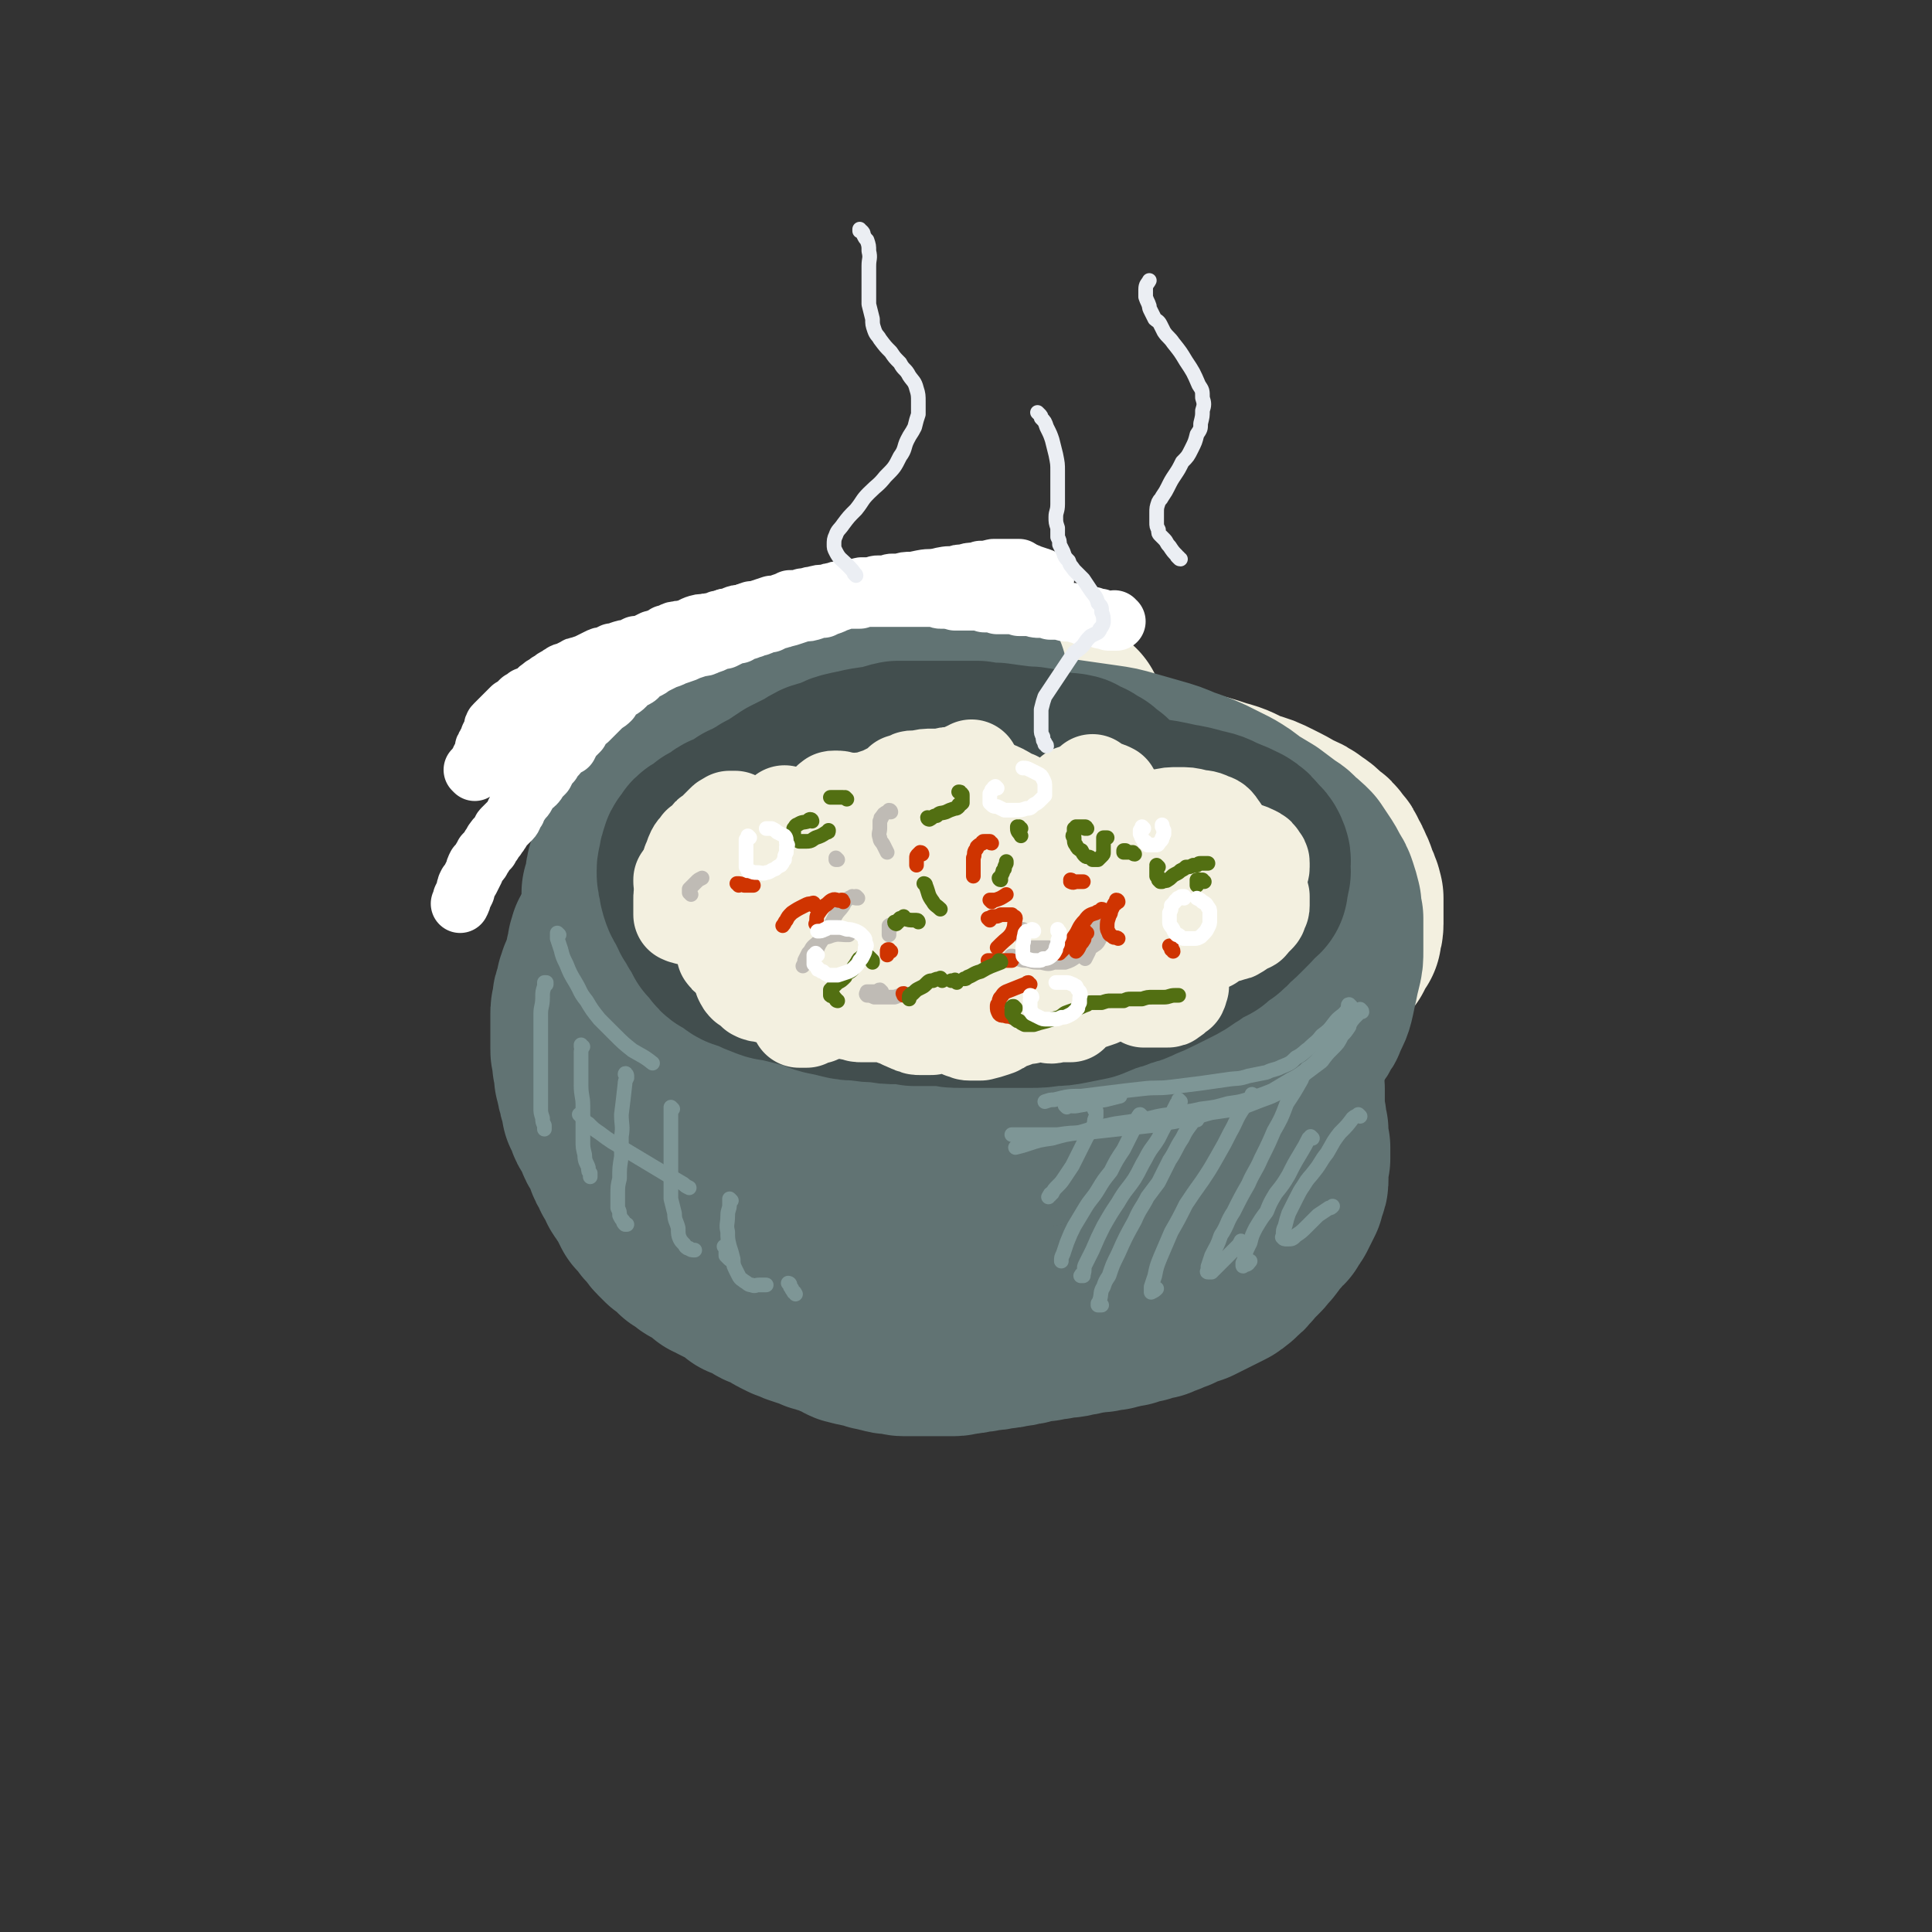 <svg viewBox='0 0 1054 1054' version='1.1' xmlns='http://www.w3.org/2000/svg' xmlns:xlink='http://www.w3.org/1999/xlink'><rect x="0" y="0" width="1054" height="1054" fill="#333333" stroke="none"/><g fill='none' stroke='rgb(243,240,224)' stroke-width='105' stroke-linecap='round' stroke-linejoin='round'><path d='M583,392c0,0 0,-1 -1,-1 0,0 1,0 1,0 0,0 0,0 0,0 -1,0 -1,0 -1,0 0,0 0,0 0,0 -1,0 -1,0 -1,0 -1,0 -1,0 -2,0 -1,0 -1,0 -2,0 -3,0 -3,0 -5,0 -2,0 -2,0 -5,0 -3,0 -3,0 -5,0 -4,0 -4,0 -7,0 -6,1 -6,1 -13,3 -3,0 -3,0 -7,1 -4,1 -4,1 -8,2 -4,1 -4,0 -8,1 -4,1 -4,2 -8,3 -4,2 -4,1 -9,2 -4,1 -4,1 -8,2 -3,1 -3,1 -6,2 -5,2 -5,2 -10,4 -5,2 -5,2 -9,4 -5,2 -5,2 -10,4 -4,2 -4,2 -9,4 -4,2 -4,2 -8,4 -5,2 -5,2 -9,4 -4,2 -4,2 -8,4 -4,2 -4,2 -8,5 -4,2 -4,2 -7,4 -3,2 -4,2 -7,4 -2,2 -2,2 -5,4 -2,3 -2,3 -5,5 -2,2 -2,2 -4,5 -1,2 -1,2 -2,5 -2,3 -2,3 -4,5 -2,3 -2,3 -3,7 -1,3 0,3 0,6 -1,3 -1,3 -1,6 0,3 0,3 0,7 0,2 0,3 1,5 0,3 1,3 3,5 1,3 0,3 1,5 2,2 2,2 4,4 2,2 2,2 4,4 2,3 2,3 4,5 2,2 2,2 5,4 2,3 2,3 5,6 4,2 4,2 7,5 4,2 4,2 8,3 4,2 4,2 8,3 4,2 4,2 8,4 4,1 4,1 9,2 4,1 4,1 8,2 4,0 4,0 8,1 6,1 6,1 11,1 6,1 6,1 11,1 5,0 5,0 10,0 6,0 6,0 11,0 6,0 6,0 12,0 6,0 6,0 11,0 6,0 6,0 13,0 6,0 6,0 12,0 7,-1 7,0 14,-1 6,0 6,0 13,0 6,-1 6,-1 12,-1 8,-1 8,0 15,-1 6,-1 6,-1 13,-1 7,-1 7,-1 14,-2 6,-1 6,-1 13,-2 6,-1 6,-1 13,-2 6,-1 6,0 12,-2 6,-1 6,-1 11,-2 4,-1 4,-1 8,-2 5,-2 5,-2 10,-4 3,-2 3,-2 7,-4 4,-2 4,-2 7,-4 3,-2 3,-2 6,-4 3,-2 3,-2 5,-4 2,-3 2,-3 4,-5 1,-2 1,-2 2,-4 1,-2 1,-2 2,-3 0,-3 1,-3 1,-6 0,-3 0,-4 0,-7 0,-4 0,-4 0,-7 -1,-4 -1,-4 -3,-7 -1,-3 0,-3 -2,-6 -1,-3 -1,-3 -3,-6 -1,-3 -1,-3 -3,-5 -2,-3 -2,-3 -5,-5 -3,-3 -3,-3 -6,-5 -4,-3 -4,-3 -9,-5 -5,-3 -5,-3 -11,-6 -6,-3 -6,-3 -13,-5 -7,-3 -7,-4 -15,-6 -9,-3 -9,-3 -18,-5 -10,-2 -10,-2 -20,-3 -7,-1 -7,-1 -14,-1 '/></g>
<g fill='none' stroke='rgb(97,115,115)' stroke-width='105' stroke-linecap='round' stroke-linejoin='round'><path d='M530,370c0,0 -1,-1 -1,-1 0,0 0,0 0,0 1,0 0,0 0,0 0,0 1,0 0,0 0,0 0,0 0,0 -1,0 -1,0 -1,0 -2,0 -2,0 -3,0 -1,0 -1,0 -2,0 -1,0 -1,0 -2,0 -3,0 -3,0 -6,0 -2,1 -2,1 -5,1 -2,0 -2,0 -5,1 -3,1 -3,0 -6,1 -3,1 -3,1 -5,1 -3,0 -3,0 -5,1 -3,1 -3,1 -7,1 -4,1 -4,1 -8,2 -3,0 -3,0 -7,1 -3,1 -3,0 -6,1 -3,1 -3,1 -6,2 -4,1 -4,1 -7,2 -3,1 -3,1 -6,2 -3,1 -3,0 -6,1 -3,1 -3,1 -6,2 -3,0 -3,0 -6,1 -3,1 -3,1 -6,2 -3,1 -3,1 -7,3 -3,1 -3,0 -6,1 -3,1 -3,1 -5,2 -3,2 -3,2 -6,3 -3,1 -3,1 -5,2 -3,2 -2,3 -5,4 -3,2 -3,2 -6,3 -2,2 -2,1 -5,3 -2,1 -2,2 -4,4 -2,1 -2,1 -3,2 -2,2 -2,3 -4,5 -1,2 -2,2 -3,4 -2,3 -2,3 -3,6 -2,3 -2,3 -3,6 -2,3 -1,3 -3,6 -1,2 -1,2 -2,5 -1,3 -2,3 -3,6 -1,3 -1,3 -2,6 0,2 0,2 -1,5 -1,4 -1,4 -2,7 -1,3 -1,3 -1,6 -1,4 -1,4 -2,7 0,3 0,3 0,7 -1,3 -1,3 -1,7 0,3 0,3 -1,6 0,3 0,3 0,7 0,3 0,3 0,6 0,3 0,3 0,6 0,3 0,3 0,6 0,3 1,3 1,6 1,3 1,3 2,6 1,3 1,3 3,6 1,2 0,3 2,5 1,3 2,3 4,6 1,3 1,3 3,5 2,3 2,3 4,5 1,3 2,3 4,5 2,2 2,2 4,4 2,2 2,2 4,4 3,2 3,2 6,3 2,2 2,2 5,4 3,2 3,2 6,4 3,1 3,1 5,3 3,2 3,2 6,4 3,2 3,2 6,4 3,2 3,2 6,4 4,2 4,2 9,4 4,3 4,3 9,4 6,2 6,3 11,4 5,2 5,1 11,3 5,1 5,1 10,2 6,1 6,1 12,1 6,1 6,1 13,1 5,0 5,0 11,0 6,0 6,0 12,-1 5,0 5,-1 11,-2 5,0 5,0 10,-1 6,-1 6,-1 11,-2 5,-1 5,-2 9,-3 6,-1 6,0 11,-1 6,-1 6,-1 11,-2 5,-1 5,-1 11,-2 4,0 4,0 9,-1 5,-1 5,-1 10,-2 6,-1 6,-1 12,-3 5,-1 5,0 10,-2 6,-1 6,-1 11,-3 5,-1 5,-1 10,-2 5,-2 5,-2 9,-4 5,-2 5,-2 10,-4 5,-2 5,-2 9,-4 4,-2 4,-2 8,-4 3,-1 3,-1 7,-3 3,-2 3,-2 6,-4 3,-2 3,-1 6,-3 3,-2 3,-2 6,-5 2,-2 2,-2 5,-4 2,-2 2,-2 4,-5 2,-2 2,-2 3,-5 2,-2 2,-2 3,-5 1,-3 2,-3 3,-7 1,-4 1,-5 2,-9 1,-5 1,-5 2,-9 1,-4 1,-4 1,-9 0,-2 0,-2 0,-5 0,-3 0,-3 0,-5 0,-4 0,-4 0,-7 -1,-4 -1,-4 -1,-7 -1,-4 -1,-4 -2,-7 -1,-3 -1,-3 -3,-6 -2,-4 -2,-4 -4,-7 -2,-3 -2,-3 -4,-6 -3,-3 -3,-3 -6,-5 -3,-4 -3,-3 -7,-6 -4,-3 -4,-3 -8,-6 -5,-3 -5,-3 -10,-6 -5,-4 -5,-4 -10,-7 -6,-3 -6,-3 -12,-6 -7,-3 -7,-3 -13,-5 -7,-3 -7,-3 -14,-5 -7,-2 -7,-2 -14,-4 -7,-2 -7,-2 -14,-3 -7,-1 -7,-1 -14,-2 -7,-1 -7,-1 -14,-2 -6,-1 -6,-1 -13,-1 -9,-1 -9,-1 -18,-2 -8,0 -8,0 -17,-1 -7,0 -7,0 -13,0 -7,0 -7,0 -13,0 -7,0 -7,-1 -13,0 -6,0 -6,0 -12,0 -7,1 -7,1 -14,2 -6,0 -6,0 -12,2 -6,1 -6,1 -11,2 -6,2 -6,2 -11,4 -5,2 -5,2 -9,4 -6,3 -6,2 -11,6 -4,2 -4,3 -9,6 -4,3 -4,3 -8,7 -4,4 -4,4 -7,8 -4,4 -4,3 -7,7 -3,3 -3,3 -6,7 -2,3 -2,3 -3,7 -2,4 -2,4 -3,8 -1,4 -1,4 -1,8 -1,4 -1,4 -1,8 0,4 0,4 0,8 1,3 1,3 2,6 1,2 1,3 2,5 2,3 2,3 5,5 2,3 2,3 4,6 4,3 4,3 7,5 4,3 4,3 7,6 5,3 5,3 9,5 6,3 6,3 12,5 7,2 7,2 14,3 8,1 8,0 16,1 9,0 9,0 18,0 10,0 10,0 20,0 9,-1 9,-1 18,-3 9,-1 9,-1 17,-2 9,-1 9,-1 19,-2 8,-1 8,-1 17,-2 8,-2 8,-2 16,-3 8,-1 8,-1 15,-2 7,-1 7,-1 14,-2 7,-1 7,-1 13,-3 5,-1 5,-1 11,-3 4,-1 4,-2 9,-4 3,-1 4,-1 7,-3 3,-2 3,-2 5,-5 1,-1 0,-2 1,-3 0,-3 1,-3 1,-6 0,-4 0,-5 -2,-9 -2,-5 -2,-5 -6,-9 -5,-4 -5,-4 -11,-6 -7,-4 -7,-4 -14,-5 -9,-2 -9,-1 -18,-1 -9,-1 -9,-1 -19,0 -13,1 -13,2 -26,4 '/><path d='M331,515c-1,0 -1,0 -1,-1 0,0 0,1 0,1 0,1 -1,1 -1,3 0,1 0,1 0,2 -1,2 -1,2 -1,4 -1,2 -1,2 -1,4 -1,2 -1,2 -1,4 -1,2 -1,2 -2,3 0,2 0,2 -1,3 0,1 0,1 0,2 -1,2 -1,2 -1,3 -1,2 -1,2 -1,4 0,1 0,1 0,2 -1,2 -1,2 -1,4 0,2 0,2 0,4 0,1 0,1 0,3 0,2 0,2 0,4 0,2 0,2 0,4 0,2 0,2 0,4 0,2 0,2 1,4 0,2 0,2 0,4 1,2 1,2 1,4 0,1 0,1 0,3 1,2 1,2 1,3 0,2 0,2 1,4 0,2 0,2 1,4 0,1 0,1 1,3 0,1 0,1 0,3 1,1 1,1 2,3 1,2 0,2 1,4 1,1 1,1 2,3 1,1 1,1 2,3 1,2 0,2 1,4 1,1 1,1 2,2 1,2 1,2 2,4 0,2 0,2 1,4 0,1 0,1 1,2 1,2 1,2 2,3 0,2 0,2 1,3 1,2 1,1 2,3 1,2 0,2 1,3 1,2 1,1 2,3 1,1 1,1 2,3 1,1 1,1 1,2 1,2 1,2 2,4 1,1 2,1 3,2 1,2 1,2 2,4 1,1 2,1 3,2 1,2 1,3 2,4 2,2 2,2 4,4 2,1 2,1 3,2 2,2 2,2 4,4 2,1 2,1 3,2 3,2 2,2 5,3 2,2 2,1 4,2 2,2 2,2 4,4 2,1 2,0 4,2 2,1 2,1 4,2 2,1 2,1 4,2 3,2 3,2 5,4 3,1 3,0 5,2 3,1 3,2 5,3 3,1 3,1 5,2 3,1 3,2 5,3 2,1 2,1 4,2 3,1 3,1 5,2 3,1 3,1 6,2 3,0 3,1 5,2 2,0 2,1 4,1 3,1 3,1 5,2 3,1 3,1 5,2 2,1 2,2 5,2 2,1 3,1 5,1 3,1 3,1 6,2 3,0 3,1 5,1 3,1 3,1 6,1 3,0 3,1 5,1 3,0 3,0 6,0 4,0 4,0 7,0 3,0 3,0 7,0 4,0 4,0 7,0 3,0 3,-1 5,-1 3,0 3,0 6,-1 3,0 3,0 7,-1 3,0 3,0 7,-1 3,0 3,0 6,-1 3,0 3,0 5,-1 3,0 3,0 6,-1 4,-1 4,-1 7,-1 3,-1 3,-1 6,-1 3,-1 3,-1 6,-1 2,0 2,0 5,-1 2,0 2,0 5,-1 2,0 2,0 5,-1 2,0 2,0 4,0 3,-1 3,-1 6,-1 2,-1 2,-1 4,-1 2,-1 2,-1 5,-1 3,-1 3,-1 5,-2 3,0 3,0 5,-1 3,-1 3,-1 5,-1 2,-1 2,-1 5,-2 2,-1 2,-1 5,-2 2,-1 2,-1 4,-2 3,-1 3,-1 6,-2 2,-1 2,-1 4,-2 2,-1 2,-1 4,-2 2,-1 2,-1 4,-2 2,-1 2,-1 4,-2 2,-1 2,-1 4,-3 1,0 1,-1 2,-2 2,-1 2,-1 3,-3 2,-1 2,-2 3,-3 2,-2 2,-2 4,-4 2,-2 2,-2 3,-4 2,-1 2,-2 3,-3 1,-2 1,-2 3,-4 2,-2 2,-2 3,-4 2,-1 2,-1 3,-3 1,-2 1,-2 2,-3 1,-2 1,-2 2,-4 1,-2 1,-2 2,-4 0,-2 0,-2 1,-4 1,-2 1,-2 1,-4 0,-2 0,-3 0,-5 0,-3 0,-3 1,-6 0,-3 0,-3 0,-6 -1,-2 -1,-2 -1,-5 0,-2 0,-2 0,-3 0,-2 0,-2 -1,-4 0,-1 0,-1 0,-2 0,-2 0,-2 -1,-4 0,-2 0,-2 0,-4 0,-2 0,-2 0,-4 0,-3 0,-3 0,-6 -1,-3 0,-3 -1,-5 0,-3 0,-2 -1,-5 0,-1 0,-1 -1,-3 0,-1 0,-1 0,-2 -1,-1 -1,-1 -1,-1 0,-1 0,-1 0,-2 -1,0 -1,0 -1,-1 0,0 0,0 0,0 0,-1 0,-1 -1,-1 0,-1 0,-1 0,-1 0,-1 0,-1 0,-1 1,-3 1,-3 2,-5 1,-4 1,-3 3,-7 1,-2 1,-2 2,-5 1,-2 1,-2 2,-5 1,-2 1,-2 2,-4 1,-2 1,-2 1,-4 0,-2 0,-2 1,-3 0,0 0,0 0,-1 0,0 0,0 0,-1 0,0 0,0 0,0 0,-1 0,-1 0,-1 0,0 -1,0 -1,-1 0,0 0,0 0,0 0,0 0,0 -1,0 0,-1 0,-1 0,-1 0,0 0,0 -1,0 0,0 0,0 0,0 0,0 0,0 -1,0 -1,0 -1,0 -1,0 -1,0 -1,0 -3,0 '/><path d='M706,547c0,0 -1,-1 -1,-1 0,1 1,2 1,4 0,3 0,3 0,6 '/></g>
<g fill='none' stroke='rgb(66,78,78)' stroke-width='105' stroke-linecap='round' stroke-linejoin='round'><path d='M488,475c-1,0 -1,-1 -1,-1 0,0 0,0 0,1 0,0 0,0 0,0 -1,1 -1,1 -1,1 -2,1 -2,1 -3,1 -3,2 -3,2 -7,3 -3,1 -3,0 -6,1 -3,1 -3,1 -6,2 -2,1 -2,1 -5,2 -2,1 -2,1 -4,2 -2,1 -1,1 -3,3 -2,1 -2,1 -3,2 -1,2 -1,2 -2,3 -1,2 -1,2 -1,4 -1,2 -1,2 -1,3 1,3 1,3 3,4 3,3 3,3 6,4 5,2 5,1 11,2 7,1 7,1 14,1 7,0 7,0 14,0 6,0 6,0 12,-1 7,-1 7,-1 14,-2 6,-2 6,-2 13,-4 3,-1 3,0 7,-2 4,-1 4,-1 7,-3 5,-1 5,-1 10,-3 3,-1 3,-1 7,-3 3,-1 3,-1 5,-3 1,-1 1,-1 2,-2 1,-1 1,-1 2,-1 0,-2 0,-2 0,-4 -1,-3 -1,-3 -3,-5 -3,-3 -3,-3 -7,-5 -7,-4 -7,-4 -14,-6 -6,-2 -7,-2 -13,-2 -6,-1 -6,-1 -13,0 -7,0 -7,1 -14,2 -8,1 -8,1 -15,2 -7,1 -7,2 -14,3 -7,2 -7,2 -13,4 -5,1 -5,1 -9,3 -3,1 -3,1 -6,3 -3,2 -3,2 -4,4 -2,3 -2,3 -3,6 -2,3 -2,3 -2,6 0,3 -1,4 0,6 1,4 1,4 3,6 2,3 3,3 6,5 4,3 4,3 8,4 6,2 6,2 12,2 6,1 6,1 12,2 6,0 6,0 12,1 6,0 6,1 12,1 7,0 7,0 14,0 8,0 8,0 16,0 7,0 7,0 15,-1 8,0 8,0 15,0 7,-1 7,-1 14,-1 5,-1 5,-1 10,-2 5,-1 5,-1 10,-2 5,-2 5,-2 10,-3 5,-1 4,-2 9,-3 4,-1 4,-1 9,-3 4,-1 4,-1 8,-3 3,-1 3,-1 6,-2 1,-1 1,0 2,-1 2,-1 2,-1 5,-2 2,-1 2,-1 4,-2 2,-2 1,-2 3,-4 1,-1 2,-1 3,-2 1,-1 1,-2 1,-3 0,-2 1,-2 1,-3 0,-2 0,-2 -1,-4 -1,-3 -1,-3 -3,-6 -2,-3 -2,-3 -5,-6 -3,-2 -3,-2 -6,-5 -2,-2 -2,-2 -5,-5 -4,-2 -4,-2 -7,-4 -3,-2 -3,-2 -6,-5 -3,-2 -3,-2 -5,-4 -3,-2 -3,-2 -5,-4 -2,-1 -2,-2 -4,-3 -2,-2 -2,-2 -4,-4 -1,-1 -1,-1 -3,-3 -2,-2 -2,-2 -4,-4 -2,-2 -2,-2 -3,-3 -3,-2 -3,-2 -5,-4 -2,-1 -2,-1 -5,-3 -3,-1 -3,-1 -6,-3 -4,-1 -5,0 -9,-1 -4,-1 -4,-1 -9,-2 -5,-1 -5,-1 -9,-1 -8,-1 -8,-1 -15,-2 -5,0 -5,0 -10,-1 -4,0 -4,0 -9,0 -4,0 -4,0 -8,0 -5,0 -5,0 -9,0 -4,0 -4,0 -9,0 -4,0 -4,0 -8,0 -5,1 -5,2 -10,3 -4,0 -4,0 -9,1 -4,1 -5,1 -9,2 -4,1 -3,2 -7,3 -3,1 -4,1 -7,2 -4,2 -3,2 -7,4 -4,2 -4,2 -8,4 -3,2 -3,2 -6,4 -3,2 -3,2 -7,4 -2,2 -3,2 -5,3 -3,2 -3,2 -6,3 -3,2 -3,2 -6,4 -2,1 -2,1 -5,2 -2,1 -2,2 -4,3 -2,1 -2,1 -4,2 -2,2 -2,2 -4,3 -1,1 -2,1 -3,2 -1,2 -1,2 -2,3 -1,1 -1,1 -1,2 -1,2 -1,2 -1,4 0,2 -1,2 -1,4 0,3 0,3 1,5 0,3 0,3 1,6 1,3 2,3 3,5 1,3 1,3 2,5 2,3 2,3 3,5 1,1 1,1 2,3 1,2 1,2 2,4 1,1 2,1 3,3 1,1 1,2 2,3 2,2 3,1 5,3 2,1 2,2 4,3 3,1 3,1 6,2 4,2 4,2 7,3 4,2 4,1 8,2 4,1 4,1 8,2 4,1 4,1 8,2 4,1 4,2 8,3 5,1 5,1 9,2 4,1 4,1 9,1 6,1 6,1 11,1 5,1 5,1 10,1 4,0 4,0 9,1 4,0 4,0 8,0 5,0 5,0 9,0 4,1 4,1 8,1 5,0 5,0 9,0 5,0 5,0 9,0 5,0 5,0 10,0 5,0 5,0 10,0 5,0 5,0 11,-1 5,0 5,0 10,-1 5,-1 5,-1 10,-2 5,-2 5,-2 9,-4 5,-1 5,-1 9,-3 5,-1 5,-1 9,-3 5,-2 5,-2 9,-4 4,-2 4,-2 8,-4 4,-2 4,-2 8,-5 4,-2 4,-3 8,-5 2,-1 2,-1 4,-2 2,-2 2,-2 5,-4 3,-2 3,-2 5,-5 3,-2 3,-2 5,-4 2,-2 2,-2 4,-4 2,-2 2,-2 3,-4 2,-2 2,-1 4,-3 0,-1 0,-2 0,-3 1,-2 1,-2 1,-4 1,-1 0,-1 0,-3 0,-3 1,-3 0,-5 -1,-3 -2,-3 -4,-5 -2,-3 -2,-3 -5,-5 -4,-2 -4,-2 -9,-4 -5,-2 -5,-3 -11,-4 -7,-2 -7,-2 -13,-3 -9,-2 -9,-2 -17,-3 -10,-1 -10,-1 -19,-2 -11,0 -11,-1 -22,-1 -17,1 -17,0 -35,2 -15,2 -15,2 -29,5 '/></g>
<g fill='none' stroke='rgb(255,255,255)' stroke-width='32' stroke-linecap='round' stroke-linejoin='round'><path d='M290,403c0,-1 -1,-1 -1,-1 0,-1 0,0 1,0 0,0 0,0 0,0 0,0 -1,0 -1,0 0,-1 1,0 1,0 0,0 0,0 0,-1 1,0 1,0 1,0 0,0 0,0 0,-1 1,0 1,0 1,-1 0,-1 0,-1 1,-2 1,-2 1,-2 2,-3 2,-2 2,-1 3,-3 1,-1 1,-1 2,-2 1,-2 2,-1 3,-2 1,-2 1,-2 2,-4 2,-1 2,-1 4,-2 2,-1 2,-1 3,-2 1,-1 1,-1 2,-2 2,-1 2,-1 4,-2 2,-1 2,-1 3,-2 2,-2 2,-2 4,-3 2,-1 2,0 4,-1 2,-1 2,-1 4,-2 2,-1 2,-1 4,-2 2,-1 2,-1 4,-2 2,-1 2,-1 4,-2 3,-1 3,-1 5,-2 3,-1 3,-1 5,-2 3,-2 3,-2 5,-4 3,-1 3,-1 5,-2 3,-2 3,-2 6,-4 3,-1 3,-1 5,-2 3,-1 3,-1 5,-2 2,-1 2,-1 3,-1 2,-1 2,-1 4,-2 2,0 2,0 4,-1 2,-1 2,-1 4,-2 2,0 2,0 4,-1 2,-1 2,-1 5,-1 2,-1 2,-1 5,-2 2,0 2,0 5,-1 3,-1 3,-1 6,-2 3,0 3,0 5,-1 3,-1 3,-1 5,-2 4,0 4,0 7,-1 3,0 3,-1 6,-1 3,-1 3,-1 7,-1 2,-1 2,-1 4,-1 2,-1 2,-1 4,-1 2,-1 2,0 4,-1 3,0 3,0 7,-1 3,0 3,0 6,0 2,-1 2,-1 3,-1 2,0 2,0 5,0 2,-1 2,-1 3,-1 2,0 2,0 4,0 3,-1 3,-1 6,-1 3,0 3,0 7,0 2,-1 2,-1 4,-1 4,-1 4,-1 9,-1 3,-1 3,-1 7,-1 2,0 2,-1 4,-1 5,-1 5,-1 9,-1 3,0 3,0 6,0 1,0 1,0 2,0 1,-1 1,0 3,0 2,0 2,-1 5,0 2,0 2,0 5,0 2,0 2,0 4,1 3,1 3,1 6,2 1,1 1,1 2,1 '/><path d='M609,339c0,0 -1,0 -1,-1 0,0 0,1 0,1 0,0 0,0 0,0 0,0 0,0 0,0 -1,0 -1,0 -1,0 -1,0 -1,0 -1,0 -1,0 -1,0 -1,0 -1,-1 -1,-1 -2,-1 0,0 0,0 -1,0 -1,0 -1,0 -1,0 -1,-1 -1,-1 -2,-1 -1,0 -1,0 -2,0 -1,-1 -1,-1 -2,-1 -2,0 -2,0 -4,0 -1,-1 -1,-1 -3,-1 -2,-1 -2,-1 -3,-1 -1,0 -1,0 -3,0 -1,0 -1,0 -3,-1 -2,0 -2,0 -4,0 -1,0 -1,0 -2,0 -2,-1 -2,-1 -3,-1 -2,0 -2,0 -3,0 -2,0 -2,0 -4,-1 -2,0 -2,0 -4,0 -2,0 -2,0 -3,0 -3,-1 -3,-1 -6,-1 -2,0 -2,0 -4,0 -1,0 -1,0 -2,0 -1,-1 -1,-1 -2,-1 -1,0 -1,0 -2,0 -2,0 -2,0 -3,0 -2,-1 -2,-1 -4,-1 -1,0 -1,0 -2,0 -1,0 -1,0 -1,0 -1,0 -1,0 -2,0 -1,0 -1,0 -3,0 -2,0 -2,0 -4,0 0,0 0,0 -1,-1 -1,0 -1,1 -2,0 -2,0 -2,0 -5,0 -1,0 -1,-1 -3,-1 0,0 0,0 -1,0 -2,0 -2,0 -4,0 -2,0 -2,0 -4,0 -2,0 -2,0 -3,0 -3,0 -3,0 -5,0 -2,0 -2,0 -4,0 -2,0 -2,0 -4,0 -2,0 -2,0 -4,0 -3,0 -3,0 -6,0 -3,0 -3,0 -6,1 -2,0 -2,0 -5,0 -2,0 -2,0 -4,0 -2,1 -3,1 -5,1 -2,0 -2,0 -4,0 -3,1 -3,0 -6,1 -2,0 -2,0 -5,0 -2,0 -2,0 -5,1 -2,0 -2,0 -3,0 -2,0 -2,0 -4,1 -3,0 -3,0 -6,1 -2,0 -2,0 -4,0 -2,1 -2,1 -4,1 -2,1 -2,0 -4,1 -3,0 -3,0 -5,1 -1,0 -1,0 -3,1 -2,0 -2,0 -4,1 -2,0 -2,0 -4,1 -2,0 -2,0 -4,1 -3,1 -3,0 -5,1 -3,0 -3,0 -6,1 -2,1 -2,1 -4,2 -3,1 -3,0 -5,1 -2,0 -2,0 -4,1 -1,1 -1,1 -3,1 -1,1 -1,1 -3,2 -2,0 -2,1 -4,1 -2,1 -2,1 -4,2 -2,1 -3,1 -5,1 -2,1 -2,1 -4,2 -2,0 -2,0 -5,1 -2,1 -2,1 -4,1 -2,1 -2,1 -4,2 -2,0 -2,0 -4,1 -2,1 -2,1 -4,2 -2,1 -2,1 -5,2 -2,1 -2,0 -3,1 -2,1 -2,1 -4,2 -1,1 -1,0 -3,1 -2,1 -1,1 -3,2 -2,1 -2,1 -3,2 -2,1 -2,1 -3,2 -2,1 -2,1 -3,2 -2,1 -2,2 -3,3 -2,1 -2,1 -5,2 -1,1 -1,1 -3,2 -1,1 -1,1 -2,2 -1,1 -1,1 -3,2 -1,1 -1,1 -3,3 -1,1 -1,1 -2,2 -1,1 -1,1 -2,2 -1,1 -1,1 -2,2 -1,1 -1,1 -1,3 -1,2 -1,2 -2,4 0,2 0,2 -1,3 -1,1 -1,1 -1,2 -1,1 -1,1 -1,2 0,2 0,2 -1,3 0,1 0,1 0,1 0,1 0,1 -1,1 0,1 0,1 0,1 0,1 0,1 -1,1 0,1 0,1 0,1 -1,1 -1,1 -1,1 0,0 0,0 0,1 -1,0 0,0 -1,1 0,0 0,0 0,0 0,0 0,0 0,1 0,0 0,0 0,0 0,0 -1,-1 -1,-1 0,0 1,1 1,1 0,0 0,0 0,-1 1,-1 1,-1 2,-3 2,-1 2,-1 3,-3 1,-1 1,-1 2,-2 2,-2 2,-1 4,-3 1,-1 1,-1 3,-3 2,-2 2,-1 4,-3 2,-1 2,-2 3,-3 2,-2 2,-2 5,-3 2,-1 2,-1 4,-2 3,-1 3,-1 5,-2 1,-1 1,-2 3,-3 1,-1 1,-1 3,-2 2,-1 3,-1 5,-2 2,-1 2,-2 4,-3 2,-1 2,-1 4,-1 2,-1 2,-2 4,-3 2,-1 2,-1 5,-2 2,-1 2,-1 4,-1 2,-2 2,-2 5,-3 2,-1 2,-1 4,-2 2,-1 2,-1 5,-2 1,0 1,0 3,-1 3,-1 3,-1 5,-2 2,-1 2,0 4,-1 3,-1 3,-1 5,-2 2,-1 2,-1 4,-2 2,-1 2,-1 5,-2 2,-1 2,-1 5,-2 3,-1 3,-1 5,-2 3,-1 3,-1 6,-2 2,0 2,0 4,-1 3,-1 3,-1 5,-2 2,-1 2,-1 4,-1 2,-1 2,-1 4,-2 2,-1 2,-1 4,-1 1,-1 1,-1 3,-2 2,0 2,0 4,-1 1,0 1,0 2,-1 2,0 2,0 4,-1 2,-1 2,-1 4,-1 2,-1 2,-1 4,-2 2,0 2,0 3,-1 2,0 2,0 5,-1 3,-1 3,-1 6,-2 3,0 3,0 6,-1 2,-1 2,-1 5,-1 2,-1 2,-1 5,-2 2,-1 2,-1 5,-2 2,-1 2,-1 5,-1 3,-1 3,-1 6,-2 2,-1 2,-1 5,-1 3,-1 3,-1 6,-1 2,-1 2,-1 4,-2 1,0 1,0 3,-1 2,0 2,0 4,-1 2,0 2,0 5,-1 2,-1 2,-1 4,-1 3,0 3,0 6,-1 2,0 2,0 5,-1 3,0 3,0 5,-1 2,0 2,0 4,0 2,-1 2,-1 5,-1 3,-1 3,-1 5,-1 2,0 2,0 4,-1 3,0 3,0 7,-1 1,0 1,0 2,0 0,0 0,0 1,0 2,0 2,0 3,0 1,0 1,0 1,0 1,0 1,0 2,0 1,0 1,0 2,0 0,0 0,0 1,0 0,0 0,0 1,0 0,0 0,0 0,0 1,0 1,0 1,0 0,0 0,0 0,0 0,0 0,0 0,0 0,0 0,0 0,0 0,0 0,0 0,0 -3,0 -3,0 -5,0 -3,0 -3,1 -5,1 -3,0 -3,0 -5,0 -4,1 -4,1 -7,1 -3,0 -3,0 -6,1 -4,0 -4,0 -8,1 -4,0 -4,0 -8,1 -4,1 -4,0 -9,1 -5,1 -4,1 -9,2 -5,1 -5,0 -9,1 -5,1 -5,1 -10,2 -5,1 -5,1 -9,2 -5,0 -5,0 -9,2 -4,1 -4,1 -8,2 -3,1 -3,1 -7,2 -3,1 -3,1 -7,2 -3,0 -3,0 -6,0 -3,1 -3,1 -6,2 -3,1 -3,1 -6,2 -2,1 -2,1 -5,2 -2,1 -3,1 -5,1 -2,1 -2,1 -4,2 -2,1 -3,1 -5,2 -2,2 -2,2 -5,4 -2,1 -2,0 -5,1 -2,1 -2,1 -5,2 -2,1 -2,1 -5,2 -1,1 -1,1 -3,1 -2,1 -2,1 -3,2 -2,1 -2,1 -4,2 -1,1 -1,1 -3,2 -1,1 -1,1 -3,2 -2,1 -2,1 -4,2 -2,1 -2,2 -4,3 -2,1 -2,1 -4,2 -2,1 -1,2 -3,3 -2,1 -2,1 -4,2 -2,2 -1,2 -4,4 -2,1 -2,1 -4,2 -1,2 -1,2 -2,4 -2,2 -3,2 -4,3 -2,2 -2,2 -4,4 -2,2 -2,2 -4,4 -2,1 -2,1 -3,2 -2,2 -1,2 -2,4 -2,2 -2,2 -4,4 -1,2 -1,2 -2,4 -2,1 -2,1 -4,2 -1,2 -1,2 -3,4 -1,1 -1,1 -2,3 -1,1 -1,1 -2,2 -1,2 -1,2 -2,4 -1,1 -1,1 -2,2 -2,2 -1,2 -3,4 -1,1 -2,1 -3,2 -2,2 -1,2 -2,4 -1,2 -2,2 -3,4 -1,1 -1,1 -2,3 0,1 0,1 -1,2 -1,2 -1,3 -2,4 -2,2 -2,2 -3,3 -1,1 -1,1 -2,2 -1,1 0,1 -1,2 -1,2 -1,1 -2,3 -1,0 -1,1 -2,2 0,1 0,1 -1,2 -1,1 -1,1 -1,2 -1,1 -1,1 -2,2 0,0 0,0 -1,1 0,1 0,1 -1,2 -1,1 0,1 -1,2 -1,1 -1,1 -2,2 -1,2 -1,2 -1,3 -1,2 -1,2 -2,4 -1,2 -1,2 -2,3 -1,2 -1,2 -1,4 -1,2 -1,2 -2,4 0,1 0,1 -1,3 '/></g>
<g fill='none' stroke='rgb(243,240,224)' stroke-width='53' stroke-linecap='round' stroke-linejoin='round'><path d='M455,500c0,0 -1,-1 -1,-1 0,0 1,0 1,0 -1,0 -1,0 -2,0 -1,0 -2,0 -2,0 -1,2 -1,2 -1,4 0,2 0,2 0,3 0,2 1,2 1,4 0,0 0,0 0,1 0,0 0,0 0,1 0,0 0,0 0,0 0,0 0,0 0,0 0,0 0,0 1,0 2,-2 1,-3 3,-5 2,-2 2,-2 5,-4 2,-3 2,-3 5,-5 1,-1 1,-1 2,-1 '/><path d='M491,494c0,-1 -1,-1 -1,-1 0,0 0,0 1,0 0,0 0,0 0,0 0,0 0,0 0,0 0,0 0,0 0,0 0,-1 0,-1 1,-1 0,0 0,0 0,0 1,-1 1,-1 1,-1 1,0 1,0 2,0 2,-1 2,-1 4,-1 2,0 3,0 5,1 3,1 3,2 5,3 3,2 2,2 5,4 1,2 2,2 3,3 2,2 2,2 4,3 1,1 1,1 2,2 2,1 2,1 4,1 0,1 0,1 1,2 1,0 1,0 2,1 2,0 2,1 4,1 '/><path d='M555,490c-1,0 -1,-1 -1,-1 0,0 0,0 0,0 0,0 0,0 0,-1 -1,0 -1,0 -1,-1 -1,0 -1,0 -1,-1 0,0 0,0 0,0 0,-1 0,-1 0,-1 '/><path d='M583,488c0,0 0,-1 -1,-1 0,0 1,1 1,1 0,1 -1,1 -1,2 -1,2 -1,2 -2,4 -1,4 -1,4 -2,8 0,3 0,3 0,7 0,1 0,1 0,2 0,0 0,0 0,1 0,0 0,0 0,0 '/><path d='M494,492c-1,0 -1,-1 -1,-1 -1,0 0,0 0,0 -5,2 -6,2 -11,3 -6,2 -6,2 -12,5 -3,1 -3,2 -6,3 -2,1 -2,0 -5,1 0,0 0,1 -1,1 0,0 0,0 -1,0 -1,0 -1,0 -2,0 -1,0 -1,0 -2,0 -1,-1 -1,-1 -1,-2 -1,-1 -1,-1 -1,-1 -1,-1 -1,-1 -1,-1 -1,-1 -1,-1 -1,-1 -1,-1 -1,-1 -1,-1 0,0 0,0 -1,0 0,-1 0,-1 0,-1 0,0 0,0 0,0 0,-1 0,-1 0,-1 1,0 1,0 2,-1 0,0 0,0 0,-1 '/><path d='M473,465c0,-1 0,-1 -1,-1 0,0 0,0 0,0 0,0 0,0 0,-1 0,0 0,0 0,0 0,0 -1,0 -1,-1 0,0 0,0 0,0 0,-1 0,-1 0,-1 '/><path d='M488,457c0,0 -1,-1 -1,-1 0,0 1,0 1,1 0,1 -1,1 -1,2 0,1 0,1 0,3 1,2 1,2 1,4 1,2 1,3 2,5 2,2 2,2 4,4 1,2 2,2 4,3 2,1 3,1 5,2 1,0 1,0 3,0 '/><path d='M558,457c0,0 -1,-1 -1,-1 0,0 0,0 1,0 0,0 0,0 0,0 0,0 0,0 0,0 1,-1 1,-1 1,-1 0,0 0,0 0,0 0,0 0,0 0,-1 0,0 0,0 0,0 -1,0 -1,0 -1,0 -3,0 -3,0 -5,0 -3,1 -2,1 -5,2 -5,3 -5,3 -9,5 -2,1 -2,1 -4,1 '/><path d='M444,462c0,0 -1,-1 -1,-1 0,0 1,1 0,1 -3,0 -3,0 -6,0 -3,-1 -3,-1 -6,-1 -1,0 -1,0 -2,1 -1,0 -1,0 -1,1 -1,0 -1,0 -2,1 -1,0 -1,0 -1,1 0,1 0,1 -1,1 0,1 0,1 0,1 '/><path d='M409,477c0,0 0,-1 -1,-1 0,0 0,1 -1,1 -2,1 -2,1 -4,2 -1,1 -1,0 -2,1 -1,1 -1,1 -2,1 0,1 0,1 -1,1 0,0 0,0 0,0 '/><path d='M394,474c0,0 -1,-1 -1,-1 0,0 0,0 0,0 0,-1 0,-1 -1,-1 0,-1 0,-1 -1,-1 -1,-1 -1,-1 -2,-1 -1,0 -1,0 -2,0 -1,0 -1,0 -2,0 -1,1 -2,1 -3,3 -1,2 -1,2 -1,4 0,1 0,2 0,3 '/><path d='M418,521c0,0 -1,0 -1,-1 0,0 0,1 1,1 0,0 -1,0 -1,0 1,0 1,0 1,0 2,1 2,1 4,2 3,2 3,1 7,3 1,0 1,0 2,1 '/><path d='M466,527c-1,0 -1,-1 -1,-1 -1,0 0,0 0,1 0,0 0,0 0,0 0,-1 0,-1 0,-1 1,-2 1,-2 2,-3 2,-2 2,-3 4,-5 2,-3 2,-2 5,-5 3,-3 3,-3 6,-6 3,-3 3,-4 6,-7 4,-4 3,-4 7,-7 3,-4 3,-4 6,-7 3,-3 3,-3 6,-5 2,-2 2,-2 4,-4 1,0 1,0 2,-1 0,0 0,0 1,-1 0,0 0,0 0,0 0,0 0,0 1,0 0,1 1,1 1,1 1,2 0,2 1,3 1,1 1,1 1,2 1,2 1,2 2,3 0,1 0,1 1,2 1,1 1,2 2,2 2,1 2,1 3,1 '/><path d='M555,487c0,-1 -1,-1 -1,-1 0,-1 1,0 2,0 0,0 1,0 1,0 3,0 3,0 5,0 2,0 2,0 3,0 1,0 1,0 2,0 1,0 1,0 1,0 1,0 1,0 1,0 1,-1 1,-1 1,-1 1,0 1,0 1,-1 1,0 1,0 1,-1 0,-1 0,-1 1,-1 0,-1 0,-1 1,-2 0,0 0,0 1,-1 1,0 1,0 2,-1 0,0 0,0 1,0 0,0 0,0 1,0 1,0 1,0 1,0 1,0 1,0 1,0 0,0 0,0 1,0 0,0 0,0 1,1 '/><path d='M492,461c-1,0 -1,-1 -1,-1 -2,0 -2,0 -3,0 -8,0 -8,-1 -15,-1 -5,0 -5,0 -11,0 -3,0 -4,0 -7,1 -3,0 -3,0 -5,1 -1,0 -1,0 -2,1 0,0 0,0 -1,1 0,0 0,0 0,0 0,0 0,0 0,0 2,-1 2,0 4,-1 4,-1 4,-2 8,-4 4,-2 4,-1 8,-4 4,-1 4,-1 7,-3 3,-2 3,-2 5,-4 2,-2 2,-2 5,-5 1,-2 1,-2 3,-4 0,-1 0,-1 0,-2 1,0 1,0 1,-1 0,0 0,0 0,0 0,-1 0,0 0,-1 0,0 0,0 0,0 0,0 0,0 0,0 1,0 1,0 1,0 1,0 1,0 2,1 3,0 3,0 5,0 4,0 4,1 9,0 3,-1 3,-1 6,-2 3,-2 3,-3 7,-5 2,-1 2,-1 4,-2 2,-1 2,-2 4,-3 1,-2 1,-2 2,-3 1,0 1,0 2,-1 0,0 0,0 0,0 0,0 0,0 0,0 0,1 0,1 0,1 0,3 0,3 -1,5 0,3 -1,3 -1,6 -1,2 0,3 0,5 0,3 -1,3 0,5 1,2 2,2 3,4 1,1 1,1 2,2 0,0 0,0 1,1 0,0 0,0 0,0 '/><path d='M586,434c-1,0 -1,0 -1,-1 0,0 0,1 0,1 0,0 0,0 0,0 1,0 0,0 0,1 1,0 1,0 1,0 0,2 0,2 0,3 0,2 0,2 1,4 0,0 0,0 0,0 '/><path d='M607,439c0,0 -1,-1 -1,-1 0,0 0,1 0,1 0,0 0,0 -1,1 -3,2 -3,2 -6,4 -2,3 -2,3 -5,7 -2,2 -2,3 -3,6 -1,1 -1,1 -2,2 '/><path d='M457,448c-1,-1 -1,-1 -1,-1 -1,-1 -1,0 -2,0 -5,0 -5,0 -10,0 -3,0 -3,1 -6,1 0,1 0,1 -1,2 0,0 0,0 -1,0 0,0 0,0 0,1 -1,0 0,0 -1,0 0,0 0,0 0,0 0,0 0,0 0,0 0,0 0,0 1,0 0,0 0,0 1,0 2,0 3,0 5,1 1,0 1,1 3,2 2,2 2,2 3,4 2,2 2,2 4,3 '/><path d='M414,503c0,0 0,0 -1,-1 0,0 1,1 1,1 0,0 0,0 -1,-1 0,0 0,0 0,0 0,0 0,-1 0,-1 0,-1 0,-1 -1,-1 0,-1 0,-1 -1,-1 0,-1 0,-1 -1,-1 0,-1 0,-1 -1,-1 0,-1 0,-1 -1,-1 -1,0 -1,0 -1,0 -2,-1 -2,-1 -3,-1 -2,0 -2,0 -4,0 -1,0 -1,0 -2,0 0,0 0,0 -1,0 -1,0 -1,0 -1,0 -1,0 -1,0 -2,0 0,0 0,0 0,0 -1,0 -1,0 -1,0 -1,-1 -1,-1 -1,-1 0,0 0,0 0,0 0,0 0,0 0,-1 0,0 0,0 0,0 0,1 -1,0 -1,0 0,0 1,0 1,1 0,1 0,1 0,2 0,1 0,1 0,3 0,1 0,1 0,1 0,1 0,1 0,2 -1,0 -1,0 -1,1 0,0 0,0 0,1 0,0 0,0 -1,1 0,0 0,0 0,0 0,0 0,0 0,0 0,1 0,1 0,1 0,1 0,0 1,1 0,1 0,1 1,3 1,1 1,1 2,3 1,1 1,1 2,2 0,1 0,1 1,1 0,1 0,1 0,1 0,1 0,1 0,1 1,1 1,0 1,1 0,0 0,0 0,0 0,0 0,0 1,0 0,0 0,0 0,0 0,1 -1,0 -1,0 0,0 1,0 0,0 0,1 0,0 0,0 -1,0 -1,0 -1,0 -1,0 -1,0 -1,0 0,0 0,0 0,1 0,0 -1,0 0,0 0,1 0,1 1,1 3,1 3,0 5,1 '/><path d='M467,516c0,0 -1,-1 -1,-1 0,0 0,0 1,0 0,0 0,0 1,0 2,-1 2,-1 3,-2 2,0 2,0 3,0 2,0 2,-1 3,0 1,0 1,0 1,1 1,2 1,2 2,4 0,3 0,3 1,6 0,3 0,3 1,7 0,3 1,3 2,6 1,3 1,3 2,5 0,1 0,1 1,3 1,1 1,2 3,3 1,1 1,0 3,1 1,0 1,0 3,0 3,-1 3,-1 6,-3 3,-1 3,-1 5,-2 3,-2 3,-2 6,-3 2,-1 2,-1 4,-2 1,-1 1,-1 2,-1 1,0 1,0 1,0 1,-1 1,0 1,0 0,0 0,0 0,0 1,0 1,-1 1,0 1,0 0,0 1,0 0,1 0,1 0,1 1,0 1,0 1,0 1,1 1,1 2,1 3,0 3,1 7,0 4,-1 4,-1 8,-3 3,-2 3,-2 7,-4 3,-3 3,-2 7,-5 2,-1 2,-1 4,-2 2,-2 2,-2 4,-3 1,0 1,0 2,-1 0,0 0,0 1,0 0,-1 0,0 1,0 0,0 0,-1 1,0 0,0 0,0 0,0 1,1 1,1 1,2 2,1 2,1 3,2 2,2 1,2 3,3 2,0 2,0 3,1 4,0 4,0 7,0 '/><path d='M623,523c0,-1 -1,-1 -1,-1 0,-1 0,0 1,0 4,0 4,-1 7,-1 3,-1 3,-1 5,-1 1,0 1,0 3,-1 1,0 1,0 2,0 1,0 1,0 3,-1 1,0 1,0 3,0 2,-1 2,-1 5,-2 2,-1 1,-1 3,-2 2,-1 2,-1 3,-3 2,-1 2,-1 3,-2 1,-1 1,-1 2,-2 3,-2 3,-2 5,-4 1,-2 1,-2 3,-3 1,-2 1,-2 3,-3 1,-2 1,-2 2,-3 1,-1 1,0 1,-1 1,0 0,0 1,0 0,-1 0,-1 0,-1 0,0 0,0 0,0 0,0 0,0 0,0 0,0 0,0 0,0 0,1 0,1 -1,1 -1,1 -1,1 -1,2 -1,1 -1,1 -2,2 -2,2 -2,2 -4,4 -2,2 -2,2 -4,5 -2,2 -2,2 -4,4 -3,3 -3,3 -5,5 -3,2 -3,2 -5,4 -2,1 -2,1 -5,1 -2,1 -2,1 -4,1 -2,0 -2,1 -3,0 -2,0 -2,0 -4,-1 0,0 0,0 -1,-1 '/><path d='M634,490c0,0 -1,-1 -1,-1 0,0 0,0 0,0 0,-1 0,-1 0,-1 0,-2 0,-2 0,-4 0,-1 0,-1 0,-2 1,-1 0,-1 0,-1 0,0 0,0 0,-1 0,0 0,0 0,0 1,0 1,0 1,0 0,0 0,0 0,0 1,1 1,1 2,2 2,1 2,1 3,2 1,1 1,1 2,1 1,0 1,1 3,1 1,0 1,0 2,0 1,0 1,0 2,0 '/><path d='M647,466c0,0 -1,-1 -1,-1 0,0 0,0 0,0 -1,0 -1,0 -2,-1 -2,-1 -2,-1 -4,-2 -2,-1 -2,-1 -4,-2 -2,0 -2,0 -3,-1 -1,0 -1,0 -2,0 0,1 0,0 -1,1 0,0 0,0 0,1 -1,1 -1,1 -1,2 1,2 1,2 3,3 2,1 3,1 6,1 3,0 3,0 6,0 3,0 3,1 7,0 3,-1 3,-1 5,-2 3,-1 3,-1 5,-2 2,-2 1,-2 3,-3 1,-1 1,-1 2,-2 0,-1 0,-1 0,-2 0,-2 0,-3 -1,-4 -2,-3 -2,-3 -5,-4 -4,-2 -4,-1 -8,-2 -4,-1 -4,-1 -9,-1 -5,0 -5,0 -9,1 -5,0 -5,1 -10,2 -5,1 -5,1 -10,2 -5,1 -5,1 -9,2 -5,0 -5,0 -9,0 -4,0 -4,0 -9,0 -3,0 -3,0 -7,0 -3,-1 -3,-1 -5,-3 -3,-1 -3,-1 -6,-2 -2,-1 -2,-1 -4,-2 -2,-2 -2,-2 -4,-3 -3,-2 -2,-3 -5,-4 -2,-2 -2,-2 -5,-3 -5,-3 -5,-3 -10,-5 -4,-1 -4,-1 -7,-1 -3,-1 -3,0 -6,-1 -3,0 -3,0 -6,0 0,0 0,0 -1,0 '/><path d='M429,447c0,0 -1,-1 -1,-1 0,0 0,0 0,0 0,0 0,0 0,0 0,-1 0,-1 0,-1 0,0 0,0 0,0 0,0 0,0 0,0 1,0 0,-1 0,-1 0,1 0,2 0,3 0,2 -1,2 -1,4 -1,1 0,1 -1,2 '/><path d='M456,500c0,0 -1,-1 -1,-1 1,1 1,1 2,3 2,3 2,3 4,6 2,3 2,3 4,5 2,2 2,2 5,4 '/><path d='M490,529c0,0 -1,-1 -1,-1 0,0 0,0 0,1 0,1 0,1 0,2 0,3 -1,3 -1,6 0,2 0,2 0,4 0,3 1,3 2,6 1,2 0,3 2,5 1,1 2,1 4,2 1,1 0,1 1,2 '/><path d='M570,541c0,0 -1,-1 -1,-1 0,0 0,0 0,0 0,1 0,0 1,0 0,0 0,0 0,0 1,0 1,0 1,0 1,0 1,0 2,0 1,0 1,0 2,0 1,0 1,0 2,-1 3,0 3,0 6,0 2,-1 2,-1 5,-1 2,0 2,0 4,-1 3,0 3,0 5,-1 3,0 3,0 6,-1 2,-1 2,0 4,-1 1,0 1,0 1,-1 1,0 1,0 1,0 1,0 1,0 1,0 1,-1 1,-1 2,-1 0,0 0,0 0,0 1,0 1,0 1,0 0,0 0,0 1,0 0,0 0,0 0,0 0,0 0,1 0,1 -1,2 -1,1 -2,3 -2,2 -1,2 -3,4 -2,1 -3,1 -6,2 -2,2 -2,2 -5,3 -3,1 -3,1 -6,2 -3,1 -3,0 -6,1 -4,0 -4,1 -8,1 -5,1 -5,1 -10,1 -5,0 -5,0 -10,0 -5,0 -5,0 -10,0 -6,-1 -6,-1 -11,-2 -5,0 -5,0 -11,-1 -4,0 -4,0 -9,-1 -5,0 -5,0 -9,0 -4,-1 -4,-1 -9,-1 -3,0 -3,0 -6,0 -3,0 -3,0 -7,0 -3,0 -3,0 -6,0 -2,0 -2,0 -5,0 -3,0 -3,0 -6,-1 -2,0 -2,0 -5,-1 -1,-1 -2,-1 -3,-2 -3,-1 -3,-1 -5,-2 -2,-1 -3,-1 -5,-2 -2,-1 -2,-1 -4,-2 -2,-1 -2,-1 -4,-2 -2,0 -2,-1 -4,-1 -1,0 -1,0 -3,0 -2,-1 -2,-1 -4,0 -1,0 -1,0 -3,0 -2,0 -2,0 -4,1 -1,0 -1,0 -3,0 -1,0 -1,1 -2,1 -1,0 -1,0 -2,0 -1,0 -1,0 -2,-1 -1,0 -1,0 -2,-1 -1,0 -1,0 -2,-1 0,-1 0,-1 -1,-1 -1,-1 -1,-1 -1,-1 -1,0 -1,0 -1,-1 -1,0 -1,0 -1,0 0,0 -1,0 -1,0 0,0 -1,0 -1,0 0,0 0,1 0,1 -1,1 -1,1 -1,2 0,2 0,2 0,3 1,2 1,2 2,3 1,1 2,1 3,2 1,1 1,1 2,2 2,1 2,1 4,1 3,1 3,1 5,1 2,1 2,1 4,1 1,1 1,0 3,1 1,0 1,0 3,1 0,0 1,0 1,1 1,0 1,1 2,2 1,1 1,1 1,2 0,0 0,0 1,1 0,1 0,1 0,1 0,1 0,1 0,2 0,0 0,0 0,0 0,1 0,1 0,1 0,0 0,0 1,0 2,0 2,0 3,0 2,-1 2,-1 4,-2 2,0 2,0 4,-1 2,-1 2,-1 4,-2 1,0 1,0 2,0 0,-1 0,-1 1,-1 1,0 1,0 2,0 1,0 1,0 2,0 1,0 1,0 2,0 0,1 0,1 1,1 0,0 0,0 1,0 1,1 1,1 2,1 1,0 1,0 2,0 1,1 1,1 3,1 3,0 3,0 6,0 2,0 2,0 4,0 1,0 1,0 2,0 3,1 3,1 5,1 1,1 1,1 2,1 2,1 2,1 4,2 1,0 1,0 1,0 1,1 1,1 2,1 1,1 1,1 3,1 1,1 1,1 3,1 1,0 1,0 2,0 1,0 1,0 3,0 2,0 2,0 4,-1 2,0 2,0 3,-1 1,0 1,0 2,0 2,0 2,0 3,0 1,0 1,0 1,0 1,1 1,1 2,1 0,1 0,1 1,1 1,1 1,1 1,1 1,1 1,1 2,1 2,1 2,1 3,1 3,0 4,0 6,0 4,-1 4,-1 7,-2 3,-1 3,-1 5,-3 3,-1 3,-1 6,-2 2,-1 2,-1 5,-2 1,0 1,0 3,0 1,-1 1,-1 2,-1 1,0 1,0 1,0 0,0 0,0 1,0 0,0 0,0 1,0 0,0 0,0 1,0 1,0 0,0 1,0 1,0 1,0 3,0 2,1 3,1 5,0 3,0 3,0 6,0 1,0 1,0 2,0 '/><path d='M624,545c0,0 -1,-1 -1,-1 1,0 1,0 2,1 2,0 2,0 3,0 2,0 2,0 3,0 2,0 2,0 3,0 1,0 1,0 1,0 1,0 1,0 1,0 2,0 2,0 3,-1 2,-1 2,-2 4,-3 1,-2 0,-2 1,-3 '/><path d='M660,514c0,0 0,0 -1,-1 0,0 1,1 1,1 0,-1 0,-1 0,-1 0,0 0,0 1,0 0,-1 0,-1 0,-1 0,0 0,0 1,0 0,-1 0,0 1,-1 0,0 0,0 1,0 1,0 1,0 2,-1 2,0 2,0 5,-1 2,-1 2,0 3,-1 2,-1 2,-1 4,-3 1,0 1,0 2,-1 1,0 2,0 2,-1 1,-1 1,-1 2,-2 1,-1 1,-1 2,-2 1,-1 1,-2 1,-3 1,-1 1,-1 1,-2 0,-2 0,-2 0,-3 0,-1 0,-1 0,-2 0,-1 -1,-1 -1,-1 0,-1 0,-1 0,-2 0,0 0,0 -1,-1 0,-1 0,-1 0,-1 0,-1 0,-1 0,-1 0,-1 0,-1 0,-2 0,0 0,0 0,-1 0,-1 0,-1 1,-2 0,-1 0,-1 0,-2 0,-1 1,-1 1,-3 0,-1 0,-1 0,-2 0,-1 0,-1 -1,-2 -1,-2 -1,-2 -3,-3 -2,-1 -2,-1 -5,-2 -3,-1 -3,-1 -6,-1 -2,0 -2,0 -5,0 -3,-1 -3,-1 -6,-1 -2,0 -2,0 -5,-1 -2,0 -2,0 -4,-1 -1,0 -1,0 -1,0 '/><path d='M623,449c0,0 -1,0 -1,-1 0,0 0,1 0,1 -1,0 -1,0 -3,0 -2,0 -2,0 -5,0 -3,0 -3,0 -7,0 -3,0 -3,0 -6,1 -2,0 -2,0 -4,1 '/><path d='M504,474c0,0 -1,-1 -1,-1 -1,0 -1,1 -2,1 -4,1 -4,1 -8,2 -4,2 -4,2 -8,4 -2,1 -2,0 -5,1 -3,1 -3,1 -5,1 '/><path d='M438,476c0,0 0,-1 -1,-1 -1,0 -1,0 -3,0 -4,1 -4,0 -8,1 -2,0 -2,0 -4,0 -4,0 -4,0 -7,1 -2,0 -2,0 -5,1 -2,0 -2,0 -5,1 -3,0 -3,0 -6,1 0,0 0,0 -1,0 -1,0 -1,0 -3,0 -1,0 -1,0 -2,0 -1,0 -1,0 -2,1 -1,0 -1,0 -1,0 -2,0 -2,0 -3,1 -2,1 -2,1 -4,2 -2,2 -1,2 -3,3 -1,1 -1,1 -2,2 0,0 0,0 0,1 -1,0 -1,0 -1,1 -1,0 -1,0 -1,1 0,0 0,0 0,0 0,0 -1,0 -1,0 0,0 0,0 0,0 0,0 0,0 0,0 1,-1 0,-1 1,-3 0,-1 1,-1 1,-2 1,-1 1,-1 1,-2 0,-1 0,-1 0,-2 1,0 0,0 0,-1 0,-1 0,-1 0,-1 0,-1 0,-1 0,-1 0,0 1,0 0,-1 0,0 0,0 0,0 0,0 -1,0 -1,0 -1,0 -1,0 -1,0 -1,0 -1,0 -1,0 -1,0 -1,1 -1,1 -1,0 -1,0 -1,0 0,0 0,0 -1,0 0,0 0,0 0,0 0,0 0,0 0,0 0,0 0,0 0,0 0,0 0,0 0,0 0,1 0,1 0,1 0,1 1,1 1,1 0,1 0,1 0,2 1,2 1,2 1,3 0,2 0,2 0,3 0,1 0,1 1,2 0,1 0,1 0,1 '/><path d='M375,500c0,0 -1,-1 -1,-1 0,0 0,0 1,0 0,0 -1,0 -1,0 0,0 0,0 0,0 0,0 0,0 0,0 -1,0 -1,0 -1,0 0,0 0,1 0,0 -1,0 -1,0 -1,0 0,-2 0,-2 0,-3 0,-3 0,-3 0,-5 0,-3 0,-3 1,-5 0,-3 0,-3 1,-6 1,-2 1,-2 2,-5 1,-3 0,-3 1,-5 1,-2 1,-3 2,-5 1,-2 2,-2 3,-4 2,-1 2,-2 4,-3 1,-2 1,-2 3,-3 2,-2 2,-2 4,-4 1,-1 1,-1 2,-2 1,-1 1,-1 2,-1 1,0 1,0 1,-1 1,0 1,0 1,0 0,0 0,0 1,0 0,0 0,0 0,0 1,0 1,0 1,0 0,0 0,0 0,0 1,1 0,1 1,1 0,1 0,1 0,1 0,0 0,0 1,0 0,1 0,1 0,1 1,0 1,0 1,0 1,0 1,1 2,1 1,0 1,0 2,0 1,1 1,1 3,1 0,1 0,1 1,1 1,1 1,1 3,1 2,1 2,1 3,2 2,0 2,0 3,0 3,0 3,0 6,0 2,-1 2,-1 4,-2 3,-1 3,-1 5,-3 2,-1 2,-1 4,-3 3,-2 3,-2 5,-4 3,-2 3,-2 5,-4 1,-1 1,-1 3,-2 0,0 0,-1 0,-1 0,0 0,0 1,0 0,-1 0,-1 1,-1 0,0 0,0 0,0 1,0 1,0 1,0 1,0 1,0 1,0 2,0 2,1 3,1 2,0 2,0 3,0 3,1 3,1 6,0 3,0 3,0 6,-1 3,-1 3,-1 6,-2 2,-1 2,-1 4,-2 2,-1 2,-1 5,-2 1,-1 1,-1 2,-2 0,0 0,0 0,-1 1,0 1,0 1,0 1,0 1,0 1,0 1,-1 1,-1 1,-1 0,0 0,0 1,0 1,-1 1,-1 2,-1 1,0 1,0 3,0 4,-1 4,-1 8,-1 2,0 2,0 5,0 3,-1 3,-1 6,-1 2,0 2,0 3,0 3,0 3,0 5,0 3,0 3,0 5,1 1,1 1,1 1,2 1,0 1,0 1,1 1,1 1,1 2,3 1,4 1,4 2,8 1,2 0,2 1,4 0,1 0,1 0,2 '/><path d='M597,428c0,0 -1,-1 -1,-1 0,0 0,1 1,1 0,0 0,0 0,0 0,0 -1,-1 -1,-1 0,0 0,1 1,1 1,1 1,0 2,1 2,1 2,1 4,2 1,0 1,0 3,1 '/></g>
<g fill='none' stroke='rgb(191,187,181)' stroke-width='8' stroke-linecap='round' stroke-linejoin='round'><path d='M468,490c0,0 0,0 -1,-1 0,0 0,1 0,1 -1,0 -1,-1 -2,-1 -1,1 -1,0 -3,2 -1,1 -1,1 -2,3 -2,3 -3,3 -5,7 -2,4 -2,4 -5,8 -1,3 -1,3 -3,6 -1,2 -1,2 -2,5 -1,1 0,1 -1,2 0,0 0,0 0,0 '/><path d='M486,506c0,-1 0,-2 -1,-1 0,0 0,0 0,1 0,0 0,0 0,1 0,1 0,1 0,1 0,1 0,1 0,2 '/><path d='M559,508c0,0 -1,-1 -1,-1 0,0 1,1 1,1 0,0 0,0 0,0 -1,0 -1,0 -1,0 0,0 0,0 0,0 0,1 0,1 0,2 0,1 0,1 0,2 0,1 0,1 0,2 0,0 0,0 0,1 0,0 0,1 1,1 1,0 1,1 2,1 2,0 2,0 4,0 2,0 2,0 3,0 2,0 2,0 3,0 0,0 0,0 1,0 0,0 0,0 0,0 0,1 0,1 0,1 0,1 1,1 0,1 0,1 0,1 -1,3 '/><path d='M463,510c0,0 -1,-1 -1,-1 0,0 1,0 0,1 -4,0 -5,-1 -10,1 -5,1 -4,2 -8,5 -2,2 -1,2 -3,4 -1,2 -1,2 -2,4 0,1 0,1 -1,3 0,0 0,0 0,0 '/><path d='M377,488c-1,-1 -1,-1 -1,-1 0,-1 0,-1 0,-2 2,-2 2,-2 4,-4 1,-1 1,-1 3,-2 '/><path d='M457,469c0,0 0,0 -1,-1 0,0 1,1 1,1 0,0 0,0 -1,0 0,0 0,0 0,0 0,0 0,0 0,0 '/><path d='M486,443c0,0 0,-1 -1,-1 0,0 1,1 1,1 -1,0 -1,0 -2,0 -2,1 -2,1 -3,3 -1,0 0,1 -1,2 0,2 0,2 0,4 0,2 -1,3 0,5 0,2 1,2 2,4 1,2 1,2 2,4 '/><path d='M481,541c0,0 0,0 -1,-1 -1,0 -1,1 -1,1 -3,0 -3,0 -5,0 0,0 0,0 -1,0 0,0 0,0 0,0 0,1 -1,1 0,2 1,0 2,0 4,1 2,0 2,0 5,0 3,0 3,0 6,0 3,-1 3,-1 5,-2 '/><path d='M553,523c0,-1 0,-1 -1,-1 0,-1 1,0 0,0 0,0 0,0 0,0 0,0 0,0 0,0 0,0 0,0 0,0 -1,-1 0,0 0,0 2,1 2,1 3,1 3,1 3,1 6,1 3,1 3,1 7,1 4,1 4,1 7,0 3,0 3,0 6,0 3,-1 3,-1 6,-3 3,-1 3,-1 6,-3 2,-2 2,-2 5,-4 1,-1 1,-1 2,-3 0,0 0,0 0,-1 0,0 0,0 0,-1 0,-1 0,-1 0,-2 0,0 0,0 0,-1 0,-1 0,-1 0,-1 0,-1 0,-1 0,-2 0,0 0,0 0,0 0,-1 0,-1 -1,-1 -1,2 -2,3 -3,5 -2,5 -1,6 -2,11 -1,2 -1,2 -2,4 '/></g>
<g fill='none' stroke='rgb(207,52,1)' stroke-width='8' stroke-linecap='round' stroke-linejoin='round'><path d='M460,492c0,0 -1,-1 -1,-1 0,0 1,0 0,0 -2,1 -3,-1 -5,0 -2,1 -2,2 -4,3 -2,2 -2,2 -4,5 -1,2 0,3 -1,5 '/><path d='M486,519c-1,0 -1,-1 -1,-1 0,0 0,0 0,0 0,0 0,0 0,0 -1,0 -1,0 -1,1 0,0 0,0 0,1 0,0 0,0 0,1 '/><path d='M494,543c-1,0 -1,-1 -1,-1 -1,0 0,0 0,1 0,0 0,0 0,0 0,0 0,0 0,0 0,0 0,0 0,0 '/><path d='M541,525c0,0 -1,-1 -1,-1 0,0 0,0 0,0 0,0 0,0 0,0 0,0 -1,0 -1,0 0,0 1,0 1,0 1,0 1,0 2,0 2,0 2,0 4,0 3,0 3,0 6,0 '/><path d='M593,509c-1,0 -1,-1 -1,-1 -1,0 0,0 0,1 0,0 0,0 0,0 0,1 0,1 0,1 -1,2 0,2 -1,3 -1,2 -2,2 -2,3 -1,2 -1,2 -2,3 '/><path d='M602,497c0,0 0,-1 -1,-1 0,0 0,1 0,1 -1,0 -2,0 -3,1 -3,1 -4,1 -6,4 -4,4 -3,5 -6,9 -2,3 -2,3 -4,5 -2,2 -2,2 -4,4 '/><path d='M540,502c0,0 -1,-1 -1,-1 0,0 0,0 1,0 0,0 0,0 0,0 0,0 0,0 0,0 1,-1 1,-1 2,-1 2,0 2,0 4,-1 2,0 2,0 3,0 1,0 1,0 1,0 1,0 1,0 1,0 1,0 1,0 1,0 1,1 1,1 1,1 0,0 1,0 1,1 -1,4 0,4 -2,8 -2,3 -3,3 -6,6 -1,1 -1,1 -2,2 '/><path d='M444,494c0,-1 0,-2 -1,-1 -2,0 -2,0 -4,1 -4,2 -4,2 -7,4 -2,2 -2,2 -3,4 -1,1 -1,2 -2,3 '/><path d='M403,483c0,-1 -1,-1 -1,-1 0,0 0,0 0,0 0,0 0,0 0,0 2,0 2,0 4,1 3,0 3,0 5,0 '/><path d='M503,466c0,0 0,-1 -1,-1 0,0 0,0 -1,1 0,0 0,0 0,0 -1,1 -1,1 -1,2 0,2 0,2 0,3 0,0 0,0 0,1 '/><path d='M541,460c-1,0 -1,-1 -1,-1 -1,0 0,0 0,0 0,0 0,0 -1,0 0,0 0,0 0,0 0,0 0,0 0,0 -1,0 -1,0 -2,0 -1,0 -1,0 -1,1 -2,1 -2,1 -3,2 0,1 0,1 -1,2 -1,2 0,2 -1,4 0,2 0,2 0,4 0,1 0,1 0,3 0,2 0,2 0,3 '/><path d='M541,492c0,0 -1,-1 -1,-1 0,0 0,0 1,0 1,0 1,0 2,0 3,-1 3,-1 6,-3 '/><path d='M585,481c0,0 -1,-1 -1,-1 0,0 1,0 1,1 0,0 -1,-1 -1,0 0,0 0,0 0,0 0,0 0,0 0,0 0,0 0,0 0,0 2,1 2,0 3,0 2,0 2,0 4,0 '/><path d='M610,492c0,0 0,-1 -1,-1 0,0 1,1 0,1 0,1 0,1 -1,1 -1,2 -1,2 -2,4 0,2 -1,2 -1,3 -1,3 -1,3 -1,6 0,1 0,1 1,3 0,1 1,1 2,2 1,1 2,0 3,1 '/><path d='M562,537c-1,0 -1,-1 -1,-1 -1,0 -1,1 -2,1 -5,2 -5,2 -10,4 -2,1 -2,2 -3,3 -1,1 -1,2 -1,3 -1,1 -1,1 -1,2 0,2 0,2 1,4 1,1 1,1 3,1 2,1 2,0 4,1 '/><path d='M640,519c0,-1 -1,-1 -1,-1 0,-1 0,-1 0,-1 0,0 0,0 0,-1 0,0 -1,0 -1,0 1,1 1,1 1,2 '/></g>
<g fill='none' stroke='rgb(82,111,18)' stroke-width='8' stroke-linecap='round' stroke-linejoin='round'><path d='M505,483c0,0 -1,-1 -1,-1 0,0 1,0 1,1 0,0 0,0 0,0 2,5 1,5 4,9 1,2 2,2 4,4 '/><path d='M546,480c-1,0 -1,-1 -1,-1 0,0 0,0 0,0 1,0 1,0 1,0 0,-1 0,-1 1,-3 0,-1 0,-1 1,-2 0,-1 0,-1 1,-3 0,-1 0,-1 0,-1 '/><path d='M557,452c-1,0 -1,-1 -1,-1 0,0 0,0 0,0 0,1 0,0 -1,0 0,0 0,0 0,1 0,0 0,0 0,0 0,2 1,2 2,4 '/><path d='M593,452c0,0 -1,-1 -1,-1 0,0 1,0 0,1 0,0 0,-1 0,-1 -1,0 -1,0 -2,0 0,0 0,0 -1,0 0,0 0,0 -1,0 0,0 0,0 -1,0 0,1 0,1 -1,1 0,1 0,1 0,1 0,1 0,1 0,2 -1,1 -1,1 0,2 0,2 0,3 1,4 1,2 1,2 3,3 1,2 1,2 2,3 1,1 2,0 3,1 0,0 0,0 1,1 1,0 1,0 2,0 0,0 0,0 1,0 0,0 0,0 0,0 1,-1 1,-1 2,-2 1,-1 1,-1 1,-2 0,-1 0,-1 0,-2 0,0 0,0 0,-1 0,-1 0,-1 0,-1 0,-1 0,-1 0,-2 0,0 0,0 0,-1 0,0 0,0 0,0 0,-1 0,-1 0,-1 0,0 1,0 1,0 0,0 0,0 0,0 1,0 1,0 1,0 '/><path d='M632,473c0,0 -1,0 -1,-1 0,0 1,1 1,1 0,0 -1,0 -1,0 0,1 0,1 0,1 0,1 0,1 0,2 0,1 0,1 0,2 1,0 1,0 1,1 0,1 0,1 0,1 0,0 1,1 1,1 0,0 0,0 1,0 2,-1 2,0 3,-1 2,-1 2,-2 4,-3 2,-1 2,-1 3,-2 2,-1 2,-1 3,-2 2,0 2,0 4,-1 1,0 1,0 2,0 1,-1 1,-1 2,-1 1,0 1,0 2,0 1,0 1,0 2,0 0,0 0,0 0,0 '/><path d='M546,525c0,0 0,-1 -1,-1 0,0 1,1 1,1 -5,2 -6,2 -11,5 -4,1 -4,2 -7,3 -1,1 -1,1 -2,1 '/><path d='M522,536c0,-1 -1,-1 -1,-1 0,-1 0,0 0,0 0,0 0,0 0,0 0,0 -1,0 -1,0 0,0 0,0 0,0 0,0 0,0 -1,0 0,0 0,0 0,0 0,0 0,0 0,0 0,0 0,0 0,0 0,0 0,0 0,0 0,0 0,0 0,0 '/><path d='M514,535c0,-1 -1,-1 -1,-1 0,-1 0,0 0,0 -2,0 -2,0 -4,1 -2,0 -2,0 -4,2 -1,1 -1,1 -3,2 -2,1 -2,1 -3,2 -1,1 -1,1 -1,1 -1,0 -1,0 -1,1 -1,0 -1,0 -1,1 0,0 0,0 0,1 '/><path d='M501,503c0,0 0,-1 -1,-1 0,0 -1,0 -1,0 -3,0 -3,0 -6,-1 -1,0 -1,0 -2,0 -1,1 -1,1 -1,1 0,0 0,0 0,1 -1,0 -1,0 -1,0 0,1 0,1 0,1 0,0 0,0 0,0 0,0 -1,0 -1,-1 0,0 1,1 1,1 1,-1 1,-1 2,-2 1,-1 1,-1 1,-1 1,-1 1,-1 1,-1 '/><path d='M443,448c0,0 0,-1 -1,-1 0,0 -1,0 -1,1 -3,1 -3,0 -6,2 -1,0 -1,1 -2,2 0,1 0,2 0,3 0,1 -1,2 0,2 1,1 1,1 3,2 2,0 2,0 4,0 3,0 3,-1 5,-2 3,-1 3,-1 6,-3 1,0 1,0 1,-1 '/><path d='M462,436c0,0 -1,-1 -1,-1 0,0 0,0 0,0 0,1 0,0 -1,0 -1,0 -1,0 -2,0 -1,0 -1,0 -2,0 -1,0 -1,0 -1,0 -1,0 -1,0 -1,0 -1,0 -1,0 -1,0 0,0 0,0 0,0 0,0 0,0 1,0 '/><path d='M507,447c0,0 -1,0 -1,-1 0,0 1,1 1,1 0,0 0,0 0,0 2,-1 2,-2 4,-2 2,-2 2,-1 5,-2 2,-1 2,-1 5,-2 1,0 1,0 2,-1 0,0 0,0 0,-1 1,0 1,0 2,-1 0,-1 0,-1 0,-1 0,-1 0,-1 0,-1 0,-1 0,-1 0,-1 0,-1 0,-1 0,-1 0,-1 0,-1 -1,-1 0,0 0,0 0,0 0,-1 0,-1 -1,-1 0,0 0,0 0,0 0,0 0,0 0,0 '/><path d='M457,546c0,0 -1,0 -1,-1 0,0 0,0 -1,-1 0,-1 -1,0 -2,-1 0,-1 0,-2 0,-3 2,-2 2,-2 4,-4 2,-1 2,-1 4,-3 0,-1 0,-1 1,-2 2,-1 2,-1 3,-2 1,-2 1,-2 2,-3 0,-1 1,-1 1,-2 1,0 0,-1 1,-1 0,0 0,0 1,-1 0,0 0,0 1,0 0,0 0,0 1,0 0,0 0,0 1,0 0,0 0,0 1,0 1,1 1,1 2,2 0,0 0,0 0,1 '/><path d='M554,550c0,0 -1,-1 -1,-1 0,0 0,0 0,0 0,0 0,0 0,0 -1,0 -1,0 -1,1 0,1 0,1 0,3 1,1 1,1 2,3 1,1 1,1 2,1 1,1 1,1 3,2 2,0 2,0 5,0 3,-1 3,-1 7,-2 3,-1 3,-1 7,-2 3,-2 2,-2 5,-3 3,-1 3,-1 5,-2 3,-1 2,-1 5,-2 1,-1 1,-1 2,-1 0,0 0,0 1,0 0,0 0,0 0,0 1,0 1,0 1,0 0,0 0,0 0,0 0,0 0,0 1,0 0,0 0,0 0,0 0,0 0,0 0,0 2,0 2,0 3,0 3,-1 3,-1 5,-1 3,0 3,0 7,0 2,-1 2,-1 4,-1 3,0 3,0 6,0 3,-1 3,-1 6,-1 3,0 3,0 6,0 3,0 3,-1 6,-1 1,0 1,0 2,0 '/><path d='M657,481c-1,0 -1,0 -1,-1 -1,0 0,1 0,1 0,0 0,0 -1,-1 0,0 0,0 -1,0 0,0 0,0 0,0 -1,0 -1,0 -1,0 0,0 0,1 0,1 0,0 0,0 0,1 0,0 0,0 0,1 0,0 0,0 0,0 '/><path d='M619,466c-1,0 -1,-1 -1,-1 0,0 0,0 0,0 0,1 0,0 -1,0 0,0 0,0 -1,0 -1,0 -1,0 -1,0 -1,0 -1,0 -1,0 0,0 0,0 -1,0 0,0 0,0 0,0 0,0 0,-1 0,-1 0,0 0,0 0,0 0,0 0,0 1,0 '/></g>
<g fill='none' stroke='rgb(255,255,255)' stroke-width='8' stroke-linecap='round' stroke-linejoin='round'><path d='M564,508c0,0 -1,-1 -1,-1 0,0 1,0 1,1 0,0 -1,0 -1,0 0,0 0,0 0,0 0,0 0,0 -1,0 0,0 0,0 0,0 0,0 0,0 -1,0 0,0 0,0 -1,0 -1,1 -1,1 -1,2 -1,3 0,3 -1,5 0,2 0,2 0,3 0,1 0,1 0,2 0,0 0,0 0,1 0,1 1,1 1,1 1,1 0,1 1,1 3,1 3,1 6,1 2,0 2,0 3,-1 2,0 3,0 5,-2 1,-1 1,-1 2,-3 0,-1 0,-1 1,-3 0,-2 0,-2 1,-4 0,0 0,0 0,0 0,-1 0,-1 0,-1 0,0 0,0 0,-1 0,-1 0,-1 -1,-1 0,-1 0,-1 0,-1 '/><path d='M646,490c0,0 -1,-1 -1,-1 0,0 1,0 1,0 0,1 0,0 -1,0 0,0 0,0 0,0 -1,0 -1,0 -1,1 -1,0 -1,0 -1,0 -1,0 0,0 -1,1 0,0 -1,0 -1,1 -1,1 -1,1 -2,2 0,2 0,2 -1,4 0,3 0,3 0,5 0,2 1,2 2,4 1,2 1,2 2,3 1,0 1,0 2,1 1,1 1,1 2,1 2,0 2,0 3,0 2,0 2,0 3,0 1,0 1,0 3,-1 0,0 0,0 0,0 1,-1 1,-1 1,-1 2,-2 2,-2 3,-4 1,-2 1,-2 1,-4 0,-2 0,-2 0,-4 0,-2 0,-2 -1,-3 -1,-2 -1,-2 -3,-3 -1,-1 -1,-1 -3,-2 '/><path d='M446,521c0,0 -1,-1 -1,-1 0,0 0,0 0,1 0,0 0,-1 0,0 -1,0 -1,0 -1,0 0,1 0,1 0,1 0,2 0,2 0,4 1,1 1,1 2,2 0,1 0,1 1,1 1,1 1,1 2,1 1,1 1,1 3,2 3,0 3,0 5,0 3,-1 3,-1 6,-2 2,-1 2,-1 4,-3 1,-1 1,-1 2,-3 1,-1 1,-1 2,-3 1,-2 1,-2 1,-4 1,-1 1,-1 0,-3 0,-2 0,-2 -2,-4 -1,-1 -1,-1 -3,-2 -3,-1 -3,-1 -5,-1 -3,-1 -3,-1 -5,-1 -3,0 -3,0 -5,0 -1,0 -1,1 -2,1 -2,1 -2,1 -4,1 '/><path d='M409,457c0,0 0,0 -1,-1 0,0 1,1 1,1 -1,0 -1,0 -1,0 0,0 0,1 -1,1 0,2 0,2 0,4 0,3 0,3 0,5 0,1 0,1 0,3 0,1 0,2 0,3 1,1 1,1 1,2 1,0 1,0 1,0 2,1 2,1 4,1 3,0 3,1 5,0 2,0 2,-1 5,-2 1,-1 1,-1 3,-2 1,-1 1,-2 2,-3 0,-2 0,-2 1,-4 0,-1 0,-1 0,-3 1,-1 1,-1 0,-2 0,-2 0,-3 -1,-4 -2,-1 -2,-1 -4,-2 -1,-1 -1,-1 -3,-2 0,0 0,0 -1,0 -1,0 -1,0 -1,0 -1,0 -1,0 -1,0 0,0 0,0 0,0 '/><path d='M544,430c0,0 -1,-1 -1,-1 0,0 0,0 0,1 0,0 -1,-1 -1,0 0,0 0,0 -1,1 0,1 0,1 -1,2 0,1 0,1 0,2 0,2 0,2 0,3 2,2 2,2 4,2 2,1 2,1 4,2 2,0 2,0 4,0 1,0 1,0 2,0 3,0 3,0 6,-1 2,0 2,0 4,-2 2,-1 2,-1 4,-3 1,-1 1,-1 2,-2 0,-1 0,-1 0,-3 0,-1 0,-1 0,-2 0,-2 0,-2 -1,-4 -1,-2 -1,-2 -3,-3 -2,-1 -2,-1 -4,-2 -2,-1 -2,-1 -4,-1 '/><path d='M624,452c0,0 -1,0 -1,-1 0,0 1,1 1,1 -1,0 -1,0 -1,0 0,0 0,0 0,0 -1,1 -1,1 -1,1 0,1 0,1 0,2 1,1 0,1 1,2 0,1 1,1 1,2 1,0 1,0 1,1 1,0 1,0 1,1 1,0 1,0 1,0 1,0 1,0 3,0 0,0 0,0 1,0 1,0 1,-1 2,-2 1,-1 1,-1 1,-2 1,-1 0,-1 1,-2 0,-1 0,-1 0,-2 -1,-1 0,-1 -1,-2 0,0 0,0 0,-1 '/><path d='M563,544c0,0 -1,-1 -1,-1 0,0 1,0 1,1 0,0 -1,0 -1,1 0,2 0,2 0,4 0,1 0,1 0,2 1,1 1,1 1,2 2,1 2,1 4,2 2,1 2,1 4,1 2,0 2,0 4,0 2,0 2,0 4,-1 2,0 2,0 4,-1 2,-1 2,-1 4,-3 0,0 0,0 1,-1 0,-1 0,-1 1,-3 0,-1 0,-1 0,-2 0,-2 1,-2 0,-4 -1,-1 -1,-1 -2,-3 -1,0 -1,-1 -2,-1 -2,-1 -2,-1 -4,-1 -2,0 -3,0 -5,0 '/></g>
<g fill='none' stroke='rgb(126,150,150)' stroke-width='8' stroke-linecap='round' stroke-linejoin='round'><path d='M743,552c0,-1 -1,-1 -1,-1 0,-1 0,0 0,0 0,0 0,0 0,0 1,0 0,0 0,0 0,-1 0,0 0,0 0,0 0,0 0,0 0,0 0,0 0,0 0,1 0,1 0,1 -1,1 -1,1 -2,2 -2,2 -2,2 -4,5 -2,3 -2,3 -5,6 -3,3 -3,3 -6,7 -3,3 -3,3 -6,6 -3,3 -3,3 -7,6 -4,3 -4,3 -8,5 -5,3 -5,3 -10,6 -5,2 -5,2 -11,4 -6,2 -6,2 -13,3 -7,2 -7,2 -15,3 -8,2 -8,1 -17,3 -9,1 -8,2 -17,3 -9,2 -9,1 -17,3 -8,1 -8,2 -16,4 -7,1 -7,1 -14,3 -7,1 -7,1 -13,3 -3,1 -3,1 -7,2 '/><path d='M737,549c0,0 -1,-1 -1,-1 -1,0 0,1 -1,3 -3,4 -4,3 -7,7 -3,4 -3,4 -7,7 -3,4 -3,3 -7,7 -3,2 -3,3 -7,5 -3,3 -3,3 -8,5 -4,2 -4,1 -8,3 -5,1 -5,1 -10,2 -6,2 -6,1 -12,2 -7,1 -7,1 -14,2 -8,1 -8,1 -16,2 -8,1 -8,0 -16,1 -9,1 -9,1 -17,2 -8,1 -8,1 -16,2 -7,0 -7,0 -15,2 -2,0 -2,0 -5,1 '/><path d='M582,604c0,0 -1,-1 -1,-1 3,0 4,1 8,0 7,-1 7,-2 14,-3 4,-1 4,-1 8,-2 '/><path d='M735,557c0,0 -1,0 -1,-1 0,0 0,1 0,1 0,0 0,0 0,0 1,0 1,0 1,0 0,0 0,0 0,0 0,0 0,0 1,0 0,0 0,0 0,0 0,1 0,1 0,1 0,1 0,1 0,2 -2,3 -2,3 -4,5 -2,4 -2,4 -5,7 -3,3 -3,3 -6,7 -4,3 -4,3 -8,6 -4,3 -4,3 -8,6 -4,3 -4,3 -9,6 -4,2 -5,2 -10,4 -5,2 -5,2 -11,4 -7,1 -7,1 -14,2 -8,2 -8,3 -16,4 -8,2 -8,1 -16,3 -9,1 -9,1 -19,2 -9,1 -9,1 -18,2 -8,0 -8,0 -15,1 -8,0 -8,0 -15,0 -5,0 -5,0 -10,0 '/><path d='M598,606c0,0 -1,0 -1,-1 0,0 0,1 1,1 0,0 0,0 0,0 0,0 0,0 0,0 0,0 0,1 0,1 0,1 0,1 0,2 -1,2 -1,2 -1,4 -2,4 -2,4 -4,7 -2,4 -2,4 -4,8 -2,4 -2,4 -4,8 -2,3 -2,3 -4,6 -2,3 -2,3 -4,5 -2,2 -2,2 -3,4 -1,0 -1,0 -1,1 -1,0 0,0 -1,1 0,0 0,0 0,0 '/><path d='M623,609c0,0 -1,-1 -1,-1 -1,0 0,1 -1,1 -1,3 -1,3 -2,6 -3,6 -3,6 -6,12 -4,6 -4,6 -7,12 -4,5 -4,5 -7,10 -3,5 -4,5 -7,10 -3,5 -3,5 -6,10 -2,4 -2,4 -4,9 -1,3 -1,3 -2,6 -1,2 -1,2 -1,4 0,0 0,0 0,0 '/><path d='M644,601c0,0 -1,-1 -1,-1 0,0 0,0 0,1 0,0 0,0 -1,1 -2,4 -2,4 -4,8 -3,5 -3,5 -6,11 -3,5 -4,5 -7,11 -3,5 -3,6 -6,11 -4,6 -5,6 -9,13 -4,6 -4,6 -8,13 -3,6 -3,6 -6,13 -2,4 -2,4 -4,8 -1,2 0,3 -1,5 -1,0 -1,0 -1,1 0,0 -1,0 0,0 0,0 0,0 1,0 '/><path d='M653,611c0,0 -1,-1 -1,-1 0,0 0,0 0,0 -1,1 -1,1 -2,3 -3,4 -3,4 -5,8 -4,6 -3,6 -7,12 -3,6 -3,6 -6,12 -3,4 -3,4 -6,8 -3,6 -4,6 -7,13 -5,9 -5,9 -9,18 -3,6 -3,6 -5,12 -2,3 -2,3 -3,6 -2,3 -1,4 -2,7 0,1 0,1 -1,2 0,0 0,0 0,1 1,0 1,0 2,0 '/><path d='M684,598c0,0 -1,-1 -1,-1 0,0 0,0 0,1 -3,4 -3,3 -5,7 -4,6 -3,6 -7,13 -3,6 -3,6 -7,13 -4,7 -4,7 -8,13 -5,7 -5,7 -9,13 -4,8 -4,8 -8,15 -3,7 -3,7 -6,14 -2,5 -2,5 -3,10 -1,3 -1,3 -2,6 0,1 0,1 0,2 0,1 0,1 0,1 2,-1 2,-1 3,-2 '/><path d='M714,584c0,-1 -1,-1 -1,-1 0,0 1,0 0,0 -1,3 -2,3 -3,6 -4,7 -4,7 -8,13 -3,8 -3,8 -7,15 -3,7 -3,7 -7,15 -3,7 -4,7 -7,14 -4,7 -4,7 -8,15 -4,6 -3,7 -7,13 -2,6 -2,5 -5,11 -1,3 -1,3 -2,6 0,1 0,1 0,2 0,0 -1,1 0,1 0,0 1,0 2,0 3,-3 3,-3 6,-6 4,-4 4,-4 8,-8 1,-1 1,-1 2,-3 '/><path d='M716,621c0,0 -1,-1 -1,-1 0,0 0,0 0,1 0,0 0,0 -1,0 -2,4 -2,4 -5,9 -3,5 -3,5 -6,11 -3,5 -3,5 -7,10 -3,5 -3,5 -5,10 -3,4 -3,4 -6,9 -2,4 -2,4 -3,8 -2,4 -2,4 -3,7 0,2 0,2 -1,4 0,1 0,1 0,1 0,1 0,1 1,0 2,0 2,-1 3,-2 '/><path d='M742,609c0,0 -1,-1 -1,-1 0,0 0,0 0,0 0,1 0,0 0,0 -1,1 -2,1 -3,2 -3,4 -3,4 -7,8 -4,5 -4,6 -7,11 -4,5 -3,5 -7,10 -3,4 -3,3 -6,8 -2,3 -2,3 -4,7 -2,4 -2,4 -4,8 -1,3 -1,3 -2,7 -1,2 -1,2 -1,5 0,1 -1,1 0,1 0,1 1,1 2,1 3,0 3,0 5,-2 3,-2 3,-2 6,-5 3,-3 3,-3 6,-6 3,-2 3,-2 6,-4 1,0 1,0 2,-1 '/><path d='M305,510c0,0 -1,-1 -1,-1 0,1 0,2 0,3 1,3 1,3 2,6 1,4 1,4 3,8 2,5 2,5 5,10 3,5 2,5 6,10 3,5 3,5 7,10 4,4 4,4 8,8 5,5 5,5 10,9 5,3 6,3 11,7 '/><path d='M298,537c0,0 -1,-1 -1,-1 0,0 1,0 1,0 0,0 -1,0 -1,0 0,0 0,0 0,0 0,1 0,0 0,1 0,0 0,1 0,1 -1,3 -1,3 -1,6 0,5 -1,5 -1,9 0,5 0,5 0,10 0,5 0,5 0,10 0,5 0,5 0,11 0,5 0,5 0,11 0,4 0,4 0,9 0,3 0,3 1,6 0,2 0,2 1,4 0,1 0,1 0,1 0,1 0,1 0,1 '/><path d='M318,571c0,0 -1,0 -1,-1 0,0 0,1 0,1 1,1 0,1 0,3 0,4 0,4 0,8 0,5 0,5 0,10 0,6 1,6 1,11 0,5 0,5 0,10 0,4 0,4 0,9 0,4 0,4 1,8 0,4 1,4 2,7 0,2 0,2 1,3 0,1 0,1 0,2 '/><path d='M342,587c0,-1 -1,-2 -1,-1 0,0 1,1 1,2 -1,2 -1,2 -1,3 -1,9 -1,9 -2,17 0,6 1,6 0,12 0,5 0,5 0,11 -1,6 -1,6 -1,12 -1,4 -1,4 -1,9 0,3 0,3 0,7 1,2 1,2 1,4 1,2 1,2 2,3 0,1 0,1 1,2 0,0 0,0 1,0 '/><path d='M367,605c0,0 -1,-1 -1,-1 0,0 0,0 0,1 0,4 0,4 0,7 0,6 0,6 0,12 0,5 0,5 0,11 0,5 0,5 0,11 0,4 0,4 0,8 1,4 1,4 2,8 0,4 1,4 2,8 0,3 0,4 1,6 1,2 2,2 3,4 1,1 1,1 2,1 1,1 1,1 3,1 '/><path d='M399,655c0,0 -1,-1 -1,-1 0,1 0,2 0,3 0,3 -1,3 -1,6 0,5 -1,5 0,9 0,4 0,4 1,8 1,3 1,3 2,7 0,2 0,3 1,5 1,2 1,2 2,4 1,2 2,2 3,3 2,1 2,2 4,2 2,1 2,0 4,0 2,0 2,0 4,0 '/><path d='M431,701c0,-1 -1,-1 -1,-1 0,0 1,0 1,1 0,1 0,1 1,2 0,1 0,0 1,2 1,0 0,0 1,1 '/><path d='M317,609c0,0 -1,-1 -1,-1 0,0 0,0 1,1 0,0 0,0 0,0 2,2 2,3 4,4 3,3 3,3 6,5 4,3 4,3 7,5 5,3 5,3 10,6 5,3 5,3 10,6 5,3 5,3 10,6 4,2 4,2 9,5 1,1 1,1 3,2 '/><path d='M396,681c0,0 -1,-1 -1,-1 0,0 1,0 1,1 0,2 0,2 0,4 1,1 1,1 2,2 '/></g>
<g fill='none' stroke='rgb(235,238,243)' stroke-width='8' stroke-linecap='round' stroke-linejoin='round'><path d='M571,407c0,-1 -1,-1 -1,-1 0,0 0,0 0,0 0,0 0,0 0,-1 -1,-1 -1,-1 -1,-3 -1,-2 -1,-2 -1,-4 0,-2 0,-2 0,-5 0,-3 0,-3 0,-6 1,-4 1,-4 2,-7 2,-3 2,-3 4,-6 2,-3 2,-3 4,-6 2,-3 2,-3 4,-6 2,-3 2,-3 4,-6 3,-2 3,-2 5,-4 2,-3 2,-3 4,-5 2,-1 2,-1 4,-2 1,-1 1,-1 1,-2 1,-1 1,-1 1,-1 1,-2 1,-2 1,-3 0,-2 0,-3 -1,-5 0,-3 0,-3 -2,-5 -1,-4 -2,-4 -4,-7 -2,-3 -2,-3 -4,-6 -2,-2 -2,-2 -5,-5 -2,-3 -2,-2 -3,-5 -2,-2 -2,-2 -3,-5 -1,-2 -1,-2 -2,-4 0,-2 0,-2 -1,-4 0,-3 0,-3 0,-5 -1,-3 -1,-3 -1,-6 0,-3 1,-3 1,-7 0,-4 0,-4 0,-8 0,-5 0,-5 0,-10 0,-4 0,-4 -1,-9 -1,-4 -1,-4 -2,-8 -1,-3 -1,-3 -3,-7 -1,-3 -1,-3 -3,-5 0,-1 0,-1 -1,-2 -1,-1 -1,-1 -1,-1 '/><path d='M467,314c0,0 0,-1 -1,-1 0,0 1,1 1,1 -2,-3 -2,-3 -5,-6 -3,-3 -4,-3 -6,-7 -1,-2 -1,-2 -1,-4 0,-2 0,-3 1,-5 1,-3 2,-3 4,-6 3,-4 3,-4 7,-8 4,-5 3,-5 7,-9 5,-5 5,-4 9,-9 5,-5 5,-5 8,-11 3,-4 2,-5 4,-9 2,-4 2,-3 4,-7 1,-4 1,-4 2,-7 0,-4 0,-4 0,-7 0,-3 0,-4 -1,-7 -1,-4 -2,-4 -4,-7 -2,-4 -3,-3 -5,-7 -3,-3 -3,-3 -5,-6 -3,-3 -3,-3 -6,-7 -1,-2 -2,-2 -3,-5 -1,-3 -1,-3 -1,-6 -1,-4 -1,-4 -2,-8 0,-6 0,-6 0,-11 0,-5 0,-5 0,-10 0,-4 1,-4 0,-8 0,-3 0,-3 -1,-6 -1,-1 -1,-1 -2,-3 0,-1 0,-1 -1,-2 0,0 0,0 -1,0 0,-1 0,-1 0,-1 '/><path d='M644,305c-1,0 -1,-1 -1,-1 0,0 0,0 0,0 0,0 -1,0 -1,-1 -2,-2 -2,-2 -4,-5 -2,-2 -1,-2 -3,-4 -1,-1 -1,-1 -2,-2 -1,-1 -1,-1 -1,-3 -1,-2 -1,-2 -1,-4 0,-3 0,-3 0,-5 0,-3 0,-3 1,-6 1,-2 1,-1 2,-3 2,-3 2,-3 3,-5 2,-4 2,-4 4,-7 2,-3 2,-3 4,-7 3,-3 3,-3 5,-7 2,-4 2,-4 3,-8 2,-3 2,-3 2,-6 1,-4 1,-4 1,-7 1,-3 1,-4 0,-7 0,-4 0,-4 -2,-7 -3,-7 -3,-7 -7,-13 -3,-5 -3,-5 -7,-10 -2,-3 -3,-3 -5,-6 -1,-2 -1,-2 -2,-4 -1,-2 -2,-2 -3,-3 -1,-2 -1,-2 -2,-4 -1,-2 -1,-2 -1,-3 -1,-3 -1,-2 -2,-5 0,-2 0,-2 0,-4 0,-3 1,-3 2,-5 '/></g>
</svg>